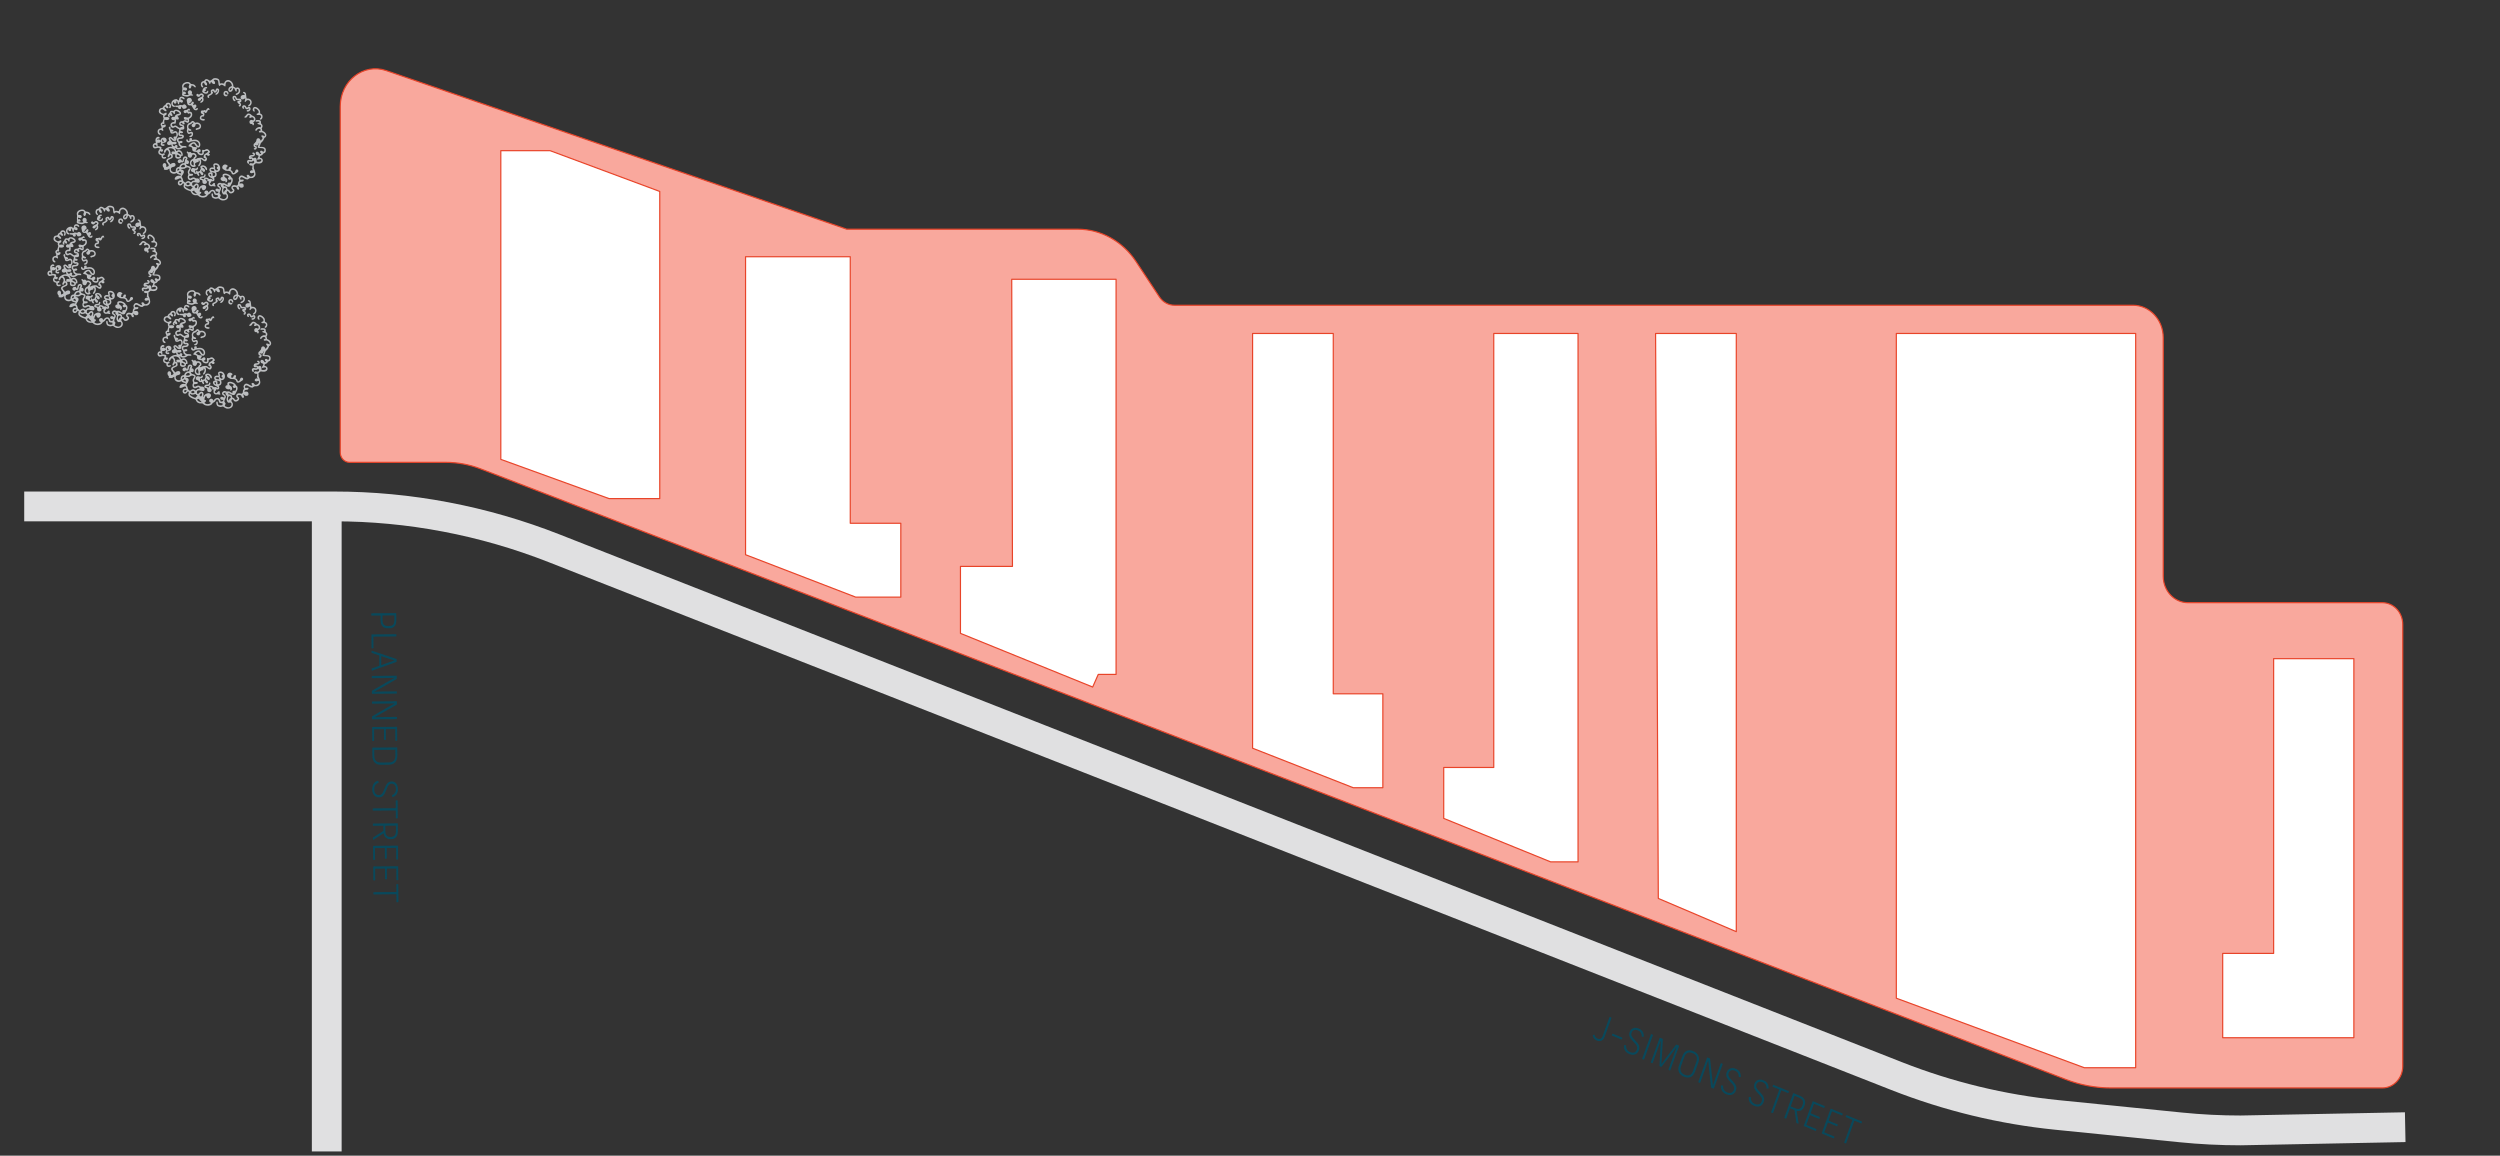 <?xml version="1.0" encoding="UTF-8"?>
<svg xmlns="http://www.w3.org/2000/svg" id="Layer_1" version="1.1" viewBox="0 0 1259 582" width="1259" height="582">
  <rect x="0" y="0" width="1259" height="582" fill="#333333" stroke="none"/>
  <g style="isolation: isolate;">
    <g id="Textes">
      <g>
        <path d="M1211.267,567.648l-82.897,1.626c-10.038,0-20.068-.507-30.057-1.512l-62.494-6.285c-27.578-2.771-54.706-9.353-80.704-19.571L279.055,276.121c-35.472-13.942-72.973-21.084-110.769-21.084H12.195" style="fill: none; stroke: #e0e0e1; stroke-miterlimit: 10; stroke-width: 15px;"></path>
        <line x1="164.548" y1="255.038" x2="164.548" y2="579.866" style="fill: none; stroke: #e0e0e1; stroke-miterlimit: 10; stroke-width: 15px;"></line>
        <g>
          <path d="M171.354,227.835V53.58c0-12.85,11.715-21.967,23.16-18.024l231.912,79.868h116.267c11.69,0,22.661,6.066,29.402,16.276l11.748,17.78c1.759,2.657,4.606,4.239,7.649,4.239h482.639c8.435,0,15.274,7.308,15.274,16.32v120.191c0,7.334,5.563,13.278,12.427,13.278h97.925c5.669,0,10.267,4.913,10.267,10.97v222.445c0,6.058-4.598,10.97-10.267,10.97h-136.498c-7.805,0-15.552-1.442-22.89-4.274L242.037,236.113c-5.62-2.168-11.56-3.278-17.532-3.278h-48.472c-2.585,0-4.679-2.238-4.679-5Z" style="fill: #f9a89d; isolation: isolate; mix-blend-mode: multiply;"></path>
          <path d="M171.354,227.835V53.58c0-12.85,11.715-21.967,23.16-18.024l231.912,79.868h116.267c11.69,0,22.661,6.066,29.402,16.276l11.748,17.78c1.759,2.657,4.606,4.239,7.649,4.239h482.639c8.435,0,15.274,7.308,15.274,16.32v120.191c0,7.334,5.563,13.278,12.427,13.278h97.925c5.669,0,10.267,4.913,10.267,10.97v222.445c0,6.058-4.598,10.97-10.267,10.97h-136.498c-7.805,0-15.552-1.442-22.89-4.274L242.037,236.113c-5.62-2.168-11.56-3.278-17.532-3.278h-48.472c-2.585,0-4.679-2.238-4.679-5Z" style="fill: none; stroke: #e84429; stroke-linejoin: round; stroke-width: .6px;"></path>
        </g>
        <polygon points="252.206 75.879 277.027 75.879 332.256 96.412 332.256 251.095 306.707 251.095 252.206 231.34 252.206 75.879" style="fill: #fff; stroke: #e84429; stroke-linejoin: round; stroke-width: .6px;"></polygon>
        <polygon points="375.459 279.355 430.942 300.719 453.652 300.719 453.652 263.508 428.193 263.508 428.193 129.278 375.459 129.278 375.459 279.355" style="fill: #fff; stroke: #e84429; stroke-linejoin: round; stroke-width: .6px;"></polygon>
        <polygon points="509.503 140.633 562.057 140.633 562.057 339.626 553.082 339.626 550.268 345.998 483.684 318.962 483.684 285.23 509.871 285.23 509.503 140.633" style="fill: #fff; stroke: #e84429; stroke-linejoin: round; stroke-width: .6px;"></polygon>
        <polygon points="630.801 376.802 681.481 396.697 696.403 396.697 696.403 349.39 671.435 349.39 671.435 167.949 630.801 167.949 630.801 376.802" style="fill: #fff; stroke: #e84429; stroke-linejoin: round; stroke-width: .6px;"></polygon>
        <polygon points="727.057 412.151 780.92 434.048 794.705 434.048 794.705 167.949 752.254 167.949 752.254 386.505 727.057 386.505 727.057 412.151" style="fill: #fff; stroke: #e84429; stroke-linejoin: round; stroke-width: .6px;"></polygon>
        <polygon points="835.118 452.448 874.395 469.187 874.395 167.949 833.752 167.949 835.118 452.448" style="fill: #fff; stroke: #e84429; stroke-linejoin: round; stroke-width: .6px;"></polygon>
        <polygon points="954.984 502.701 1049.654 537.709 1075.53 537.709 1075.53 167.949 954.984 167.949 954.984 502.701" style="fill: #fff; stroke: #e84429; stroke-linejoin: round; stroke-width: .6px;"></polygon>
        <polygon points="1119.347 480.14 1145.002 480.14 1145.002 331.689 1185.407 331.689 1185.407 522.587 1119.347 522.587 1119.347 480.14" style="fill: #fff; stroke: #e84429; stroke-linejoin: round; stroke-width: .6px;"></polygon>
        <g>
          <path d="M802.108,521.573c-.025-.131.008-.236.115-.271l.564-.236c.115-.052.205,0,.245.14.213.979.736,1.53,1.522,1.853,1.006.42,1.996.184,2.593-1.46l3.387-9.327c.041-.122.131-.157.245-.114l.638.262c.115.044.155.14.106.262l-3.387,9.327c-.802,2.203-2.372,2.675-3.943,2.028-1.055-.437-1.816-1.232-2.086-2.465h0Z" style="fill: #08495c;"></path>
          <path d="M811.754,521.302l.221-.603c.041-.122.131-.157.245-.114l4.663,1.932c.115.044.155.14.106.262l-.221.594c-.041.122-.131.157-.245.114l-4.663-1.932c-.115-.044-.147-.14-.106-.262v.009Z" style="fill: #08495c;"></path>
          <path d="M817.865,526.495c.025-.122.106-.192.213-.184l.655.079c.106,0,.188.096.172.227-.098,1.495.589,2.649,2.012,3.234,1.603.664,2.88.192,3.379-1.198.483-1.32.115-2.194-1.718-4.038-1.963-1.958-2.446-3.313-1.873-4.878.712-1.949,2.503-2.622,4.598-1.757,1.677.699,2.552,2.045,2.503,3.951,0,.14-.082.219-.188.219l-.655-.035c-.106,0-.172-.087-.18-.21,0-1.477-.573-2.421-1.824-2.946-1.538-.638-2.773-.227-3.264,1.128-.417,1.145-.057,2.028,1.759,3.82,2.012,2.019,2.487,3.339,1.873,5.052-.744,2.054-2.593,2.762-4.769,1.862-1.939-.804-2.945-2.343-2.7-4.327h.008Z" style="fill: #08495c;"></path>
          <path d="M827.003,533.085l4.418-12.15c.041-.122.131-.157.245-.114l.638.262c.115.044.147.14.106.262l-4.418,12.15c-.041.122-.131.157-.245.114l-.638-.262c-.115-.044-.147-.14-.106-.262Z" style="fill: #08495c;"></path>
          <path d="M831.363,534.895l4.418-12.15c.041-.122.131-.157.245-.114l1.219.507c.098.035.164.105.155.236l-.417,7.78c-.098,1.591-.155,3.103-.311,4.694l.033.017c.892-1.285,1.759-2.456,2.724-3.697l4.622-6.031c.074-.105.155-.114.245-.07l1.17.481c.115.044.147.14.106.262l-4.418,12.15c-.041.122-.131.157-.245.114l-.573-.236c-.115-.044-.147-.14-.106-.262l3.109-8.558.982-2.649h-.033l-7.494,9.808c-.074.105-.172.105-.262.07l-.671-.28c-.098-.044-.164-.105-.155-.236l.679-12.71h-.033c-.278.813-.655,1.897-.949,2.701l-3.109,8.558c-.041.122-.131.157-.245.114l-.573-.236c-.115-.044-.155-.14-.106-.262h-.008Z" style="fill: #08495c;"></path>
          <path d="M845.582,536.425l1.644-4.537c1.023-2.823,3.166-3.488,5.522-2.517,2.397.997,3.501,3.086,2.503,5.822l-1.644,4.537c-.998,2.753-3.133,3.505-5.538,2.509-2.389-.988-3.501-3.051-2.495-5.822l.008.009ZM848.428,541.267c1.808.752,3.362.332,4.189-1.941l1.644-4.519c.826-2.273-.057-3.706-1.865-4.458-1.792-.743-3.346-.323-4.172,1.949l-1.644,4.519c-.826,2.273.057,3.706,1.849,4.449h0Z" style="fill: #08495c;"></path>
          <path d="M855.268,544.816l4.418-12.15c.041-.122.131-.157.245-.114l1.104.463c.098.035.147.096.155.219l1.031,9.484.36,3.934.033.017c.335-1.084.679-2.124,1.08-3.234l2.871-7.902c.041-.122.131-.157.245-.114l.622.262c.115.044.147.14.106.262l-4.418,12.15c-.041.122-.131.157-.245.114l-1.006-.42c-.098-.044-.147-.105-.155-.227l-1.064-9.502c-.155-1.346-.237-2.736-.376-4.038h-.016c-.36,1.084-.695,2.063-1.104,3.173l-2.912,8.024c-.041.122-.131.166-.245.114l-.622-.262c-.115-.044-.147-.14-.106-.262v.009Z" style="fill: #08495c;"></path>
          <path d="M866.721,546.774c.025-.122.106-.192.213-.184l.655.079c.106,0,.188.096.172.227-.098,1.495.589,2.649,2.012,3.234,1.603.664,2.88.192,3.379-1.198.483-1.32.115-2.194-1.718-4.038-1.963-1.958-2.446-3.313-1.873-4.878.712-1.949,2.503-2.622,4.598-1.757,1.685.699,2.552,2.045,2.503,3.951,0,.14-.082.219-.188.219l-.655-.035c-.106,0-.172-.087-.18-.21,0-1.477-.573-2.421-1.824-2.946-1.538-.638-2.773-.227-3.264,1.128-.417,1.145-.057,2.028,1.759,3.82,2.012,2.019,2.487,3.339,1.865,5.044-.744,2.054-2.593,2.762-4.769,1.862-1.939-.804-2.945-2.343-2.7-4.327l.016.009Z" style="fill: #08495c;"></path>
          <path d="M880.718,552.578c.025-.122.106-.192.213-.184l.655.079c.106,0,.188.096.172.227-.098,1.495.589,2.649,2.012,3.234,1.603.664,2.88.192,3.379-1.198.483-1.32.115-2.194-1.718-4.038-1.963-1.958-2.446-3.313-1.873-4.878.712-1.949,2.503-2.622,4.598-1.757,1.685.699,2.552,2.045,2.503,3.951,0,.14-.082.219-.188.219l-.655-.035c-.106,0-.172-.087-.18-.21,0-1.477-.573-2.421-1.824-2.946-1.538-.638-2.773-.227-3.264,1.128-.417,1.145-.057,2.028,1.759,3.82,2.012,2.019,2.487,3.339,1.865,5.044-.744,2.054-2.593,2.762-4.769,1.862-1.939-.804-2.945-2.343-2.7-4.327l.016.009Z" style="fill: #08495c;"></path>
          <path d="M891.943,560.034l4.131-11.364-3.281-1.364c-.115-.044-.147-.14-.106-.262l.221-.603c.041-.122.131-.157.245-.114l7.608,3.156c.115.044.147.14.106.262l-.221.594c-.041.122-.131.166-.245.114l-3.33-1.381-4.131,11.364c-.041.122-.131.157-.245.114l-.638-.262c-.115-.044-.147-.14-.106-.262l-.008.009Z" style="fill: #08495c;"></path>
          <path d="M898.602,562.797l4.418-12.15c.041-.122.131-.157.245-.114l3.215,1.337c2.511,1.04,3.019,2.902,2.291,4.904l-.115.306c-.663,1.827-1.963,2.771-3.853,2.334l.965,6.311c.016.166-.065.227-.196.175l-.753-.315c-.098-.044-.147-.105-.155-.227l-.949-6.302-2.274-.944-1.849,5.079c-.041.122-.131.157-.245.114l-.638-.262c-.115-.044-.155-.14-.106-.262v.018ZM904.116,558.138c1.922.795,2.961.166,3.567-1.495l.082-.219c.556-1.538.213-2.823-1.702-3.619l-2.323-.962-1.939,5.341,2.323.962-.008-.009Z" style="fill: #08495c;"></path>
          <path d="M908.403,566.861l4.418-12.15c.041-.122.131-.157.245-.114l5.776,2.395c.115.044.155.14.106.262l-.213.586c-.041.122-.131.157-.245.114l-4.966-2.063-1.718,4.72,4.516,1.871c.115.044.155.14.106.262l-.205.568c-.041.122-.131.157-.245.114l-4.516-1.871-1.8,4.947,4.982,2.063c.115.044.147.14.106.262l-.213.586c-.041.122-.131.166-.245.114l-5.792-2.404c-.115-.044-.155-.14-.106-.262h.008Z" style="fill: #08495c;"></path>
          <path d="M917.451,570.62l4.418-12.15c.041-.122.131-.157.245-.114l5.784,2.395c.115.044.155.14.106.262l-.213.586c-.041.122-.131.166-.245.114l-4.966-2.063-1.718,4.72,4.516,1.871c.115.044.155.14.106.262l-.205.568c-.041.122-.131.166-.245.114l-4.516-1.871-1.8,4.947,4.982,2.063c.115.044.147.14.106.262l-.213.586c-.041.122-.131.166-.245.114l-5.792-2.404c-.115-.044-.155-.14-.106-.262h0Z" style="fill: #08495c;"></path>
          <path d="M928.757,575.314l4.131-11.364-3.281-1.364c-.115-.044-.155-.14-.106-.262l.221-.603c.041-.122.131-.157.245-.114l7.608,3.156c.115.044.147.14.106.262l-.221.594c-.041.122-.131.166-.245.114l-3.33-1.381-4.131,11.364c-.041.122-.131.157-.245.114l-.638-.262c-.115-.044-.155-.14-.106-.262l-.008.009Z" style="fill: #08495c;"></path>
        </g>
        <g>
          <path d="M187.16,308.866l12.198-.105c.123,0,.188.07.188.201l.025,3.322c.025,2.902-1.342,4.108-3.542,4.126h-.671c-2.25.026-3.681-1.154-3.706-4.056l-.016-2.386-4.467.035c-.123,0-.188-.07-.188-.201v-.734c0-.131.065-.201.18-.201h0ZM192.633,312.266c.016,2.238.998,3.016,2.79,3.007h.532c1.751-.017,2.675-.813,2.659-3.059l-.016-2.316-5.98.052.016,2.316Z" style="fill: #08495c;"></path>
          <path d="M187.241,319.486l12.198-.105c.123,0,.188.07.188.201v.734c0,.131-.065.201-.18.201l-11.404.096.041,5.673c0,.131-.065.201-.188.201h-.597c-.123,0-.188-.07-.188-.192l-.049-6.608c0-.131.065-.201.188-.201h-.008Z" style="fill: #08495c;"></path>
          <path d="M187.34,327.712l12.23,4.117c.123.035.155.131.155.236v1.084c.008.105-.025.201-.147.236l-12.165,4.362c-.139.035-.221-.017-.221-.166v-.752c0-.114.025-.201.147-.236l3.714-1.32-.041-5.175-3.739-1.267c-.123-.035-.155-.105-.155-.219v-.734c0-.149.082-.201.213-.166h.008ZM192.011,334.923l3.035-1.075c2.111-.734,1.44-.49,3.526-1.206v-.035c-1.137-.358-2.397-.769-3.583-1.163l-3.011-1.023.033,4.493v.009Z" style="fill: #08495c;"></path>
          <path d="M187.397,340.395l12.198-.105c.123,0,.188.07.188.201v1.267c.008.105-.025.184-.123.236l-7.87,4.528-3.281,1.809v.035c1.064-.061,2.094-.114,3.215-.122l7.935-.07c.123,0,.188.07.188.201v.717c0,.131-.065.201-.18.201l-12.198.105c-.123,0-.188-.07-.188-.201v-1.154c-.008-.114.025-.184.131-.236l7.87-4.563c1.113-.656,2.291-1.25,3.371-1.862v-.017c-1.08.044-2.062.07-3.174.079l-8.058.07c-.123,0-.188-.07-.188-.201v-.717c0-.131.065-.201.18-.201h-.016Z" style="fill: #08495c;"></path>
          <path d="M187.495,353.262l12.198-.105c.123,0,.188.07.188.201v1.267c.008.105-.025.184-.123.236l-7.87,4.528-3.289,1.809v.035c1.064-.061,2.094-.114,3.215-.122l7.935-.07c.123,0,.188.07.188.201v.717c0,.131-.065.201-.18.201l-12.198.105c-.123,0-.188-.07-.188-.201v-1.154c-.008-.114.025-.184.131-.236l7.87-4.563c1.113-.656,2.291-1.25,3.371-1.862v-.017c-1.08.044-2.062.07-3.174.079l-8.058.07c-.123,0-.188-.07-.188-.201v-.717c0-.131.065-.201.18-.201h-.008Z" style="fill: #08495c;"></path>
          <path d="M187.593,366.129l12.198-.105c.123,0,.188.07.188.201l.049,6.626c0,.131-.065.201-.188.201h-.581c-.123,0-.188-.07-.188-.192l-.041-5.691-4.737.044.041,5.175c0,.131-.065.201-.188.201h-.564c-.123,0-.188-.07-.188-.192l-.041-5.175-4.966.044.041,5.708c0,.131-.065.201-.188.201h-.581c-.123,0-.188-.07-.188-.192l-.049-6.643c0-.131.065-.201.188-.201l-.016-.009Z" style="fill: #08495c;"></path>
          <path d="M187.675,376.505l12.198-.105c.123,0,.188.07.188.201l.033,3.89c.025,2.753-1.391,4.598-4.156,4.624l-4.189.035c-2.765.026-4.205-1.801-4.23-4.554l-.033-3.89c0-.131.065-.201.188-.201h0ZM188.493,380.587c.016,2.054.957,3.444,3.24,3.427l4.189-.035c2.282-.017,3.199-1.425,3.182-3.479l-.025-2.955-10.619.087.025,2.955h.008Z" style="fill: #08495c;"></path>
          <path d="M190.236,393.2c.123-.017.205.035.245.149l.18.673c.033.114-.016.219-.139.262-1.333.455-2.086,1.556-2.07,3.191.016,1.836.9,2.928,2.291,2.92,1.325-.009,1.955-.691,2.88-3.199.974-2.666,1.98-3.654,3.542-3.663,1.955-.017,3.207,1.512,3.223,3.916.016,1.923-.834,3.295-2.512,3.951-.123.052-.221,0-.262-.105l-.213-.656c-.033-.105.016-.201.115-.253,1.284-.542,1.898-1.469,1.882-2.902-.016-1.766-.826-2.841-2.184-2.823-1.154.009-1.783.691-2.675,3.164-1.006,2.745-1.98,3.706-3.698,3.724-2.062.017-3.362-1.547-3.379-4.047-.016-2.22.949-3.785,2.765-4.283l.008-.018Z" style="fill: #08495c;"></path>
          <path d="M187.904,407.099l11.404-.096-.025-3.759c0-.131.065-.201.188-.201h.597c.123,0,.188.07.188.192l.065,8.715c0,.131-.065.201-.188.201h-.597c-.123,0-.188-.07-.188-.192l-.033-3.82-11.404.096c-.123,0-.188-.07-.188-.201v-.734c0-.131.065-.201.18-.201h0Z" style="fill: #08495c;"></path>
          <path d="M187.961,414.739l12.198-.105c.123,0,.188.07.188.201l.025,3.689c.025,2.885-1.415,4.065-3.42,4.082h-.311c-1.841.017-3.133-.927-3.461-2.963l-5.129,3.295c-.139.079-.221.017-.221-.122v-.865c0-.114.025-.184.131-.236l5.129-3.278-.016-2.605-5.105.044c-.123,0-.188-.07-.188-.201v-.734c0-.131.065-.201.18-.201h0ZM194.048,418.489c.016,2.203.949,2.998,2.618,2.989h.221c1.546-.017,2.536-.83,2.52-3.033l-.016-2.657-5.358.044.016,2.657Z" style="fill: #08495c;"></path>
          <path d="M188.043,425.971l12.198-.105c.123,0,.188.07.188.201l.049,6.626c0,.131-.065.201-.188.201h-.581c-.123,0-.188-.07-.188-.192l-.041-5.691-4.737.044.041,5.175c0,.131-.065.201-.188.201h-.564c-.123,0-.188-.07-.188-.192l-.041-5.175-4.966.044.041,5.708c0,.131-.065.201-.188.201h-.581c-.123,0-.188-.07-.188-.192l-.049-6.643c0-.131.065-.201.188-.201l-.016-.009Z" style="fill: #08495c;"></path>
          <path d="M188.125,436.338l12.198-.105c.123,0,.188.07.188.201l.049,6.626c0,.131-.065.201-.188.201h-.581c-.123,0-.188-.07-.188-.192l-.041-5.691-4.737.044.041,5.175c0,.131-.065.201-.188.201h-.564c-.123,0-.188-.07-.188-.192l-.041-5.175-4.966.044.041,5.708c0,.131-.065.201-.188.201h-.581c-.123,0-.188-.07-.188-.192l-.049-6.643c0-.131.065-.201.188-.201l-.016-.009Z" style="fill: #08495c;"></path>
          <path d="M188.223,449.301l11.404-.096-.025-3.759c0-.131.065-.201.188-.201h.597c.123,0,.188.07.188.192l.065,8.715c0,.131-.065.201-.188.201h-.597c-.123,0-.188-.07-.188-.192l-.033-3.82-11.404.096c-.123,0-.188-.07-.188-.201v-.734c0-.131.065-.201.18-.201h0Z" style="fill: #08495c;"></path>
        </g>
        <g>
          <path d="M133.141,69.559c-.147.157-.376.909-.581,1.224-.36.568-1.031.997-1.243,1.399-.237.455-.376,1.302-.622,1.818,1.62-.131,3.624-.079,3.117,2.29-.172.822-.802.734-1.211,1.066-.213.175-.27.507-.564.726-.597.437-1.415.192-1.194,1.364,1.988.087,2.037,2.57.057,2.876-.695.105-1.366-.052-2.053-.122l-1.088.935c.139.542,0,1.18.082,1.687.057.315.303.472.376.726.393,1.39.982,2.727-.393,3.759-.892.673-1.374.21-2.135.446-.704.219-.581.962-1.988.455-.605-.219-2.356-1.827-2.741-.376-.303,1.163,1.194.358,1.767.699.188,1.661-2.111.236-2.094,1.914.09.087,1.792-.577,2.07.76.205.997-.385,1.372-1.243,1.329s-.687-.752-1.423-.804c.074.638.769,1.145.205,1.774-.998.227-1.006-1.04-1.252-1.215-.327-.236-1.857-.402-1.759.323.041.297.933.691.826,1.399-.139.997-1.448,1.696-2.34,1.276-.466-.219-.597-.979-1.162-1.154-1.072,1.154.155,1.355.319,2.395.294,1.949-1.685,2.64-3.158,2.395-.687-.114-1.636-1.023-1.808-1.049-.245-.035-.859.288-1.35.262-.36-.017-1.203-.271-1.489-.507-.491-.402-.851-2.045-.319-2.22.712-.236.409.953.663,1.372.409.682,1.62.612,2.242.376l.016-.857c-.033-.227-1.325.166-1.718-.577-.221-.411-.188-1.337-.933-1.399s-.826.691-1.154,1.031-.818.498-1.104.743c-.188.166-.311.559-.654.822-1.096.822-2.659.734-3.788.07-.245-.149-.417-.507-.654-.586-.875-.28-1.432.254-2.544-.481-.81-.533-.867-1.372-1.096-1.556-.155-.122-1.284-.411-1.685-.612-1.293-.647-2.422-1.346-1.653-3.059l-.352-.42c-.278-.07-.614.944-1.227,1.093-2.217.516-2.07-3.094.262-2.535-.196-2.054-1.481-.446-2.642-.332-.916.087-.949-.288-.532-1.058.483-.892,1.759-1.171,2.634-.83l.245-.49c-.654-.061-1.276-.315-1.841-.647-.106-.061-.098-.323-.196-.323-.213,0-.736.306-1.186.341-1.538.105-2.675-.839-2.479-2.57-.483.096-.753.542-1.284.629s-1.072.026-1.554-.166c.245-.9-.115-.778-.376-1.285-1.121-2.159,2.062-3.121,1.563.009,2.929-.656-.18-2.063.025-3.243.229-1.32,2.356-1.311,2.503-1.993l-.155-.664c-.777-.297-.605.656-1.178,1.023l-.442-.096c-.294-.97.597-1.346.597-2.142,0-.551-.393-1.434-.982-1.372-.605.061-.72,1.241-.933,1.294-.385.114-.581-.035-.614-.446-.123-1.469,2.831-3.007,4.009-2.448l-.303-1.285c-1.775,1.224-3.207-1.023-1.055-1.774.041-.577-.515-.97-.18-1.556,1.203-1.337,1.8.629,2.888.76.025-.271-.335-.14-.434-.42-.466-1.399.9-.865,1.162-1.04.164-.105.335-1.058.213-1.372-.417-1.066-1.08-.105-1.767-.044-1.448.14-1.145-.507-1.513-1.434-.286-.734-1.26-2.115.237-2.098l.139,1.372c.54-.157,1.988.551,1.219,1.119-.237.175-.744-.105-.753.227.614.35.859-.201,1.374-.367,1.464-.49,2.111,1.136,1.702,2.456-.106.35-.417.638-.491.918-.196.717.155,1.407-1.014,1.495-1.333.096-1.268-1.031-2.323-1.294-.205.227.949,1.687,1.243,1.801.409.157,1.644-.568,1.955.157.491,1.119-1.137,1.25-1.849.927-.065.498.074.787.491.997.769.393.491-.245.859-.446.704-.385,1.44.402.834,1.049-.205.594,1.882.262,1.873-.087-.327-.315-.908-.621-1.088-1.084-.139-.376-.057-.752-.188-1.075-.229-.559-.826-.498-.663-1.678.27-1.932,2.323-.262,2.692-1.696-.998.096-2.127.096-2.021-1.311.041-.455.704-1.766.344-2.194-.041-.044-.352-.07-.507-.175-.278-.192-1.039-.848-1.26-.9-.401-.096-1.423,1.101-2.266-.149-.908-1.355.385-2.465,1.661-2.395l.139-1.049c-.875.542-2.176-.358-1.415-1.276.532-.647,1.252-.052,1.407-.175.025-.017.115-.446.245-.621.663-.935,1.154-.708,2.021-1.058.123-.052.425-.044.303-.315-.115-.245-1.415-1.031-1.726-1.023-1.162.017-.245,1.451-.916,1.573-.36.07-.54-.734-.802-.874-.294-.157-.982-.122-.826.245.679.42,1.113,1.949-.082,1.538-.458-.157-.286-.647-.736-.577l.139,1.023-.36.262c-1.137-1.049-.409-1.486.221-2.325.335-.446.172-.9,1.014-1.014.393-.052.761.166.982.105s.417-.481.81-.586c2.291-.568,4.892,2.71,1.096,3.016,1.113,1.18,1.145,2.395-.753,1.766.335.664.041,1.399-.065,2.089-.262.393-1.865-.367-1.873.883l.532.559c.344.026.63-.358.957-.42.851-.166,1.718,1.128,2.356,1.18.368.035,1.006-.682,1.546-.446.082-.577-.777-.411-1.162-.603-.99-.49-.614-1.967.368-2.246.262-.07.564.009.834-.07.605-.184.671-.656,1.653-.411.507.122,1.047,1.075.785-.201l-.172-.14c-.941.332-1.8.087-1.693-1.119.744-.507,1.415.201,2.086.079,1.571-.271,2.094-2.981.09-1.871l-.622-.778c-1.104,1.372-2.536-.691-1.014-1.101.262-.07.573.017.834-.07.466-.149,1.423-1.477,1.759.114-.311.542-.949-.28-1.047.481.09.49,1.775-.184,2.07,1.154.18.839,0,1.469-.564,2.054-.27.28-.924.603-.99.717-.106.184.393,1.46-.36,1.844-.859.437-1.211-.691-2.102-.402-.147.14.679,1.04.049,1.259-.843.297-.9-.673-1.194-.769-.221-.07-.622.227-.654.393-.115.594,1.497.245,1.767,1.32.45,1.836-.262,1.713-1.767,1.809v.629c1.955.114,1.432,1.591-.294.97l.098.813c1.014-.201,2.512.341,1.636,1.608-.777,1.128-2.88-.026-2.454,1.477.237.848.916-.044,1.513.14,1.162.367.164,1.416-.794,1.093-.139.804.663,1.285,1.309,1.407.736.131,2.242-.271,1.988.839-.057.061-1.268-.052-1.571,0-.352.07-.859.551-1.284.708-.761.28-1.366.367-2.135.052-.425-.175-.589-.551-1.006-.603.335.481.753.953.753,1.6.483-.044.761-.463,1.276-.49,1.26-.061,2.446,1.582,1.955,2.902h-.679c.188,1.189-.924,1.573-1.865,1.425-1.743-.271-.933-2.002-1.137-2.238h-1.497c1.023,2.229-.736,2.089-1.792,2.806-1.113.76.614,1.346.818,2.316.679-.804,2.659-1.285,2.634.236s-2.291.542-2.364,2.115c-.065,1.346,1.53,1.836,2.487,1.311-.016-1.075.033-1.888,1.064-2.308.229-.087.638-.026.728-.105.033-.026.131-.516.286-.734.622-.892,1.211-1.215,2.274-1.18.164-.524.115-1.171.303-1.678.09-.254.908-1.058.09-.865s-.335,1.285-.892,1.932c-.45.524-.875.288-1.432.149l-.082.49c-2.053.219-1.661-2.185.147-1.941.564.079.515,1.128.834.804.09-.096.188-1.154.335-1.486.556-1.267,2.438-.909,2.217.437-.049.306-.344.411-.303.726,1.129-.254,1.464,1.6.491,1.897-.393.122-.63-.201-.941-.052.327,1.241,1.268.892,2.004,1.381,1.505,1.014-1.104,2.421-.131,3.514.245.271,2.201-.35,1.579.874-.483.507-3.019-.184-1.407,1.661.834-.323,1.342-.865,2.315-.542.221.079.376.341.671.402s.671-.044,1.014.035c.982.227,1.301,1.897.45,2.177-1.023.332-3.722-1.46-3.354,1.206.794.787,1.104-.472,1.702-.726,1.072-.472,1.751.437,1.603,1.547-.049.402-.515.726-.065,1.049.188-1.311,2.152-2.325,3.191-1.801,1.89.944-1.023,4.344-1.767,1.163-.344-.358-1.023,1.538-.908,1.984l.753.271c.344.691-.818.997-.736,1.346.843.839,2.299.743,3.223.079.09-.297-.54-.332-.687-.594-.728-1.311.859-2.045,1.595-1.337.237.227.123.778.434.647,1.121-1.766,3.133-1.888,3.542.463.646.114,1.399.079,1.333-.778-2.512.131-1.571-2.666.45-1.119.45-1.084-.294-.935-.744-1.372-.81-.795-.025-1.967.974-2.01.45-.017.736.254,1.064.28.286.026.614-.149,1.014-.105.654.079,1.276.726,1.89.953-.262-1.801.916-.997,1.505-1.364.352-.219.311-1.128.294-1.521-.139-.166-.769.699-1.432,0s.376-1.128.376-1.206c-.409-.857-3.371-1.469-2.25,0,.417.542,1.096.507,1.284,1.364.172.752-.188,1.626-.982,1.285l.147-.804c-.753.778-2.781.07-2.487-1.128.188-.769.916-.577.982-.638.147-.149-.327-1.189.417-1.556,1.137-.559,2.741.105,3.591.97.123.122.139.411.278.586.196.245.548.288.704.691.581,1.425-.564,2.788-1.162,3.968-1.104.883-2.299-.559-3.379-.804l.172.778c.524.035.859-.052,1.325.271.622.428.319.865.532,1.198.106.175.597.219.826.402.327.254.376.822.834.883.425.061.982-.28,1.088-.734-1.358-.857-.9-2.605.704-2.614.63,0,1.407.656,1.8-.358.139-.358.041-.752.147-1.128.082-.288.466-.586.474-.874.016-.594-.54-.813.057-1.766,1.154-1.853,2.798.341,3.976.411.695.044-.818-1.066.025-1.425,1.047-.376,1.08.848,1.653.9.924.096,2.16-.795,1.775-1.897-.172-.288-.867.227-1.342.157-1.432-.184-.524-1.914.81-1.442.147-.446-.368-.297-.442-.577-.065-.254.311-1.381.139-1.827-.614.035-1.252.061-1.62-.559.564-1.503,1.775.227,2.528-.962.262-.411-.155-.682-.385-1.04-.638.918-1.415.603-2.323.481l.139,1.023-.442.184c-.818-.743-.81-1.897.393-2.01.507-.052,2.094.647,1.333-.638-.867.822-1.743-.157-1.243-1.171.45-.909,1.464-.42,2.217-.76.09-.498-.736-.227-.597-.865.164-.717,1.816,0,1.203,1.119-.597,1.075-1.628.35-2.258,1.031.744-.428,1.309.393,1.595.455.327.07.72-.717,1.342.017.556.656.139,1.547.36,1.696.573.262,2.683.122,2.192-.892-.45-.918-1.857.437-2.029-.245-.09-.35.818-1.171.712-1.766-.294-.393-.826-.254-1.17-.629-.777-.848.164-2.142,1.211-1.136.491.472.409,1.189,1.342.726.082-.114-1.096-.83-.385-1.46.491-.341.998.131,1.358.455.532-.096.777-.935.442-1.39-.916-.787-2.168-.254-3.199-.673-.18-.857.573-1.416.728-2.22-.474-.087-.27.472-.532.795-.393.481-1.154.42-1.571,0l.09.498.744.297c.385,1.031-.548,2.124-1.432,1.364-.155-.83.843-.254.753-.874-.794.017-1.064-.9-.834-1.617.115-.367.376-.376.54-.586.147-.201.638-.795.671-.848.245-.437-.008-1.259.826-1.53,1.121-.367,1.448,1.215,1.579,1.215l.933-1.364c-1.448-1.407-.36-1.739.941-.883.548-.839-.581-1.774-1.243-1.958-.409-.114-1.284.262-1.538-.114-.344-.516.458-.848.834-.813-.008-.909-.794-1.136-1.489-.708-.401.253-.736,1.32-1.145.708-.548-.813,1.767-2.299,2.536-1.617.941-1.582-.941-1.163-1.554-1.836-.098-.481.72-.35.9-.472.564-.97-1.661-.402-1.808-.568l.016-.542c.139-.437,1.931-.323,2.291-.079.54.367.286.988.425,1.469.172.621.998.498.687,1.923-.065.28-.36.533-.368.673-.008.166.385.804.278,1.171,1.162.385,2.798,1.731,1.751,3.129-.254.341-.532.297-.695.463l.025.088ZM110.758,99.637c.99.42,2.078,1.066,3.011.096.45-.463.622-1.451-.008-1.774-.589-.306-1.145.577-1.775-.656-.687-1.346.049-1.923-.016-2.692,0-.096-1.194-.804-.753-1.696-.409-.114-1.579.192-.859.682,2.062,1.399.237,2.054.245,3.89l.614.804-.458,1.355v-.009ZM113.72,95.607c.548-1.005-1.211-1.547-1.309.131-.025.402.172.778.147,1.18.344-.192.417-.647.663-.97.139-.175.466-.271.499-.341h0ZM98.618,94.829c.622.096,1.039-1.425.507-1.591-.401-.131-.834.647-1.121.883l.605.708h.008ZM99.051,97.723c-.115-.804-1.17-.839-1.211-1.748l-1.039.315c.368,1.049,1.317,1.285,2.25,1.442v-.009ZM93.407,91.857c.605-.472,1.235-.883,1.98-.559.262.114.466.428.622.472.417.122.63-.507.982-.664.409-.184.859.017,1.162-.367-.442-1.206-1.211-.245-1.751-.114-1.284.323-2.029-.42-1.857-1.818.041-.35.278-.559.294-.787.025-.376-.311-.892-.278-1.434.049-.708.556-1.224.892-1.783-1.047-.9-1.587-.49-2.536.175l-1.955.149c.491.376,1.342.262,1.579,1.031.36,1.145-.859,1.897-1.121,2.955.695.437.671,1.713.924,2.142.082.14.81.533.933.848.123.052.041-.184.131-.254v.009ZM96.18,93.579c-.155-.096-2.282.865-2.749-.184-.507.428-.057.795.327,1.093s1.808,1.04,2.225.997l.974-1.049c.106-.28-.393-.332-.597-.49-.098-.079-.131-.332-.18-.358v-.009ZM93.808,92.434c.155,1.355,2.52.586,1.489-.236-.671-.542-.867.035-1.489.236ZM92.883,83.003c-.826-.21-1.407.262-1.775,1.014.016.393,2.143.402,2.078-.288l-.303-.726h0ZM91.558,91.63c-.556-.017-1.26-.175-1.284.647l.466.323c.368.184.965-.822.818-.97ZM91.255,78.169c.188-1.224-.704-2.063-1.8-1.6-.033,1.023,1.391.708,1.8,1.6ZM91.255,87.303c.155-.157-.344-.979-.524-1.101-1.554.699-.589.997.524,1.101ZM89.03,78.947c2.201.726,1.726-.953-.016-1.101l.016,1.101ZM89.308,86.018l.982-.472-.082-.647c-.728-.044-.949.393-.9,1.119ZM88.105,76.403c-.27-1.6-1.849-1.976-3.15-1.6.09.533.524.682.72,1.233.164.455.188.83.205,1.302l.728.184c-.802-1.337.532-1.477,1.497-1.119Z" style="fill: #bcbec0;"></path>
          <path d="M105.203,77.05v.315l.434.254c.139.656-.385.918-.933.839-.466-.061-.368-.787-1.055-.306-.81.577.892,1.005.54,2.203-.638,2.15-2.634-.28-2.961-.271-.352,0,.057.795.082,1.031.057.682,0,1.171-.303,1.774-.172.35-1.014,1.416-1.203.638-.098-.402,1.636-2.142.303-2.806l-.139.892c-.556-.052-1.865.341-1.775,1.084.041.332.524.769.352,1.075-2.021,1.32-4.025-1.442-2.266-3.217.36-.358.916-.481,1.088-.673.123-.131.164-.463.335-.682.221-.288.646-.192.548-.726-.074-.411-.843-.743-1.194-.612-.409.149-.311,2.238-1.939,1.39-.875-.463-.409-1.075-.589-1.774-.09-.341-.924-.813-.27-1.163.36-.192.442.315.704.385s.605-.227.99-.114c.262.079.409.516.622.551.27.044.687-.166,1.178-.061,1.121.245,1.955,2.063.556,2.526.155,1.014.728.14,1.154.026.597-.149,1.865-.341,2.405-.07.327.166.843.839,1.17.839l.524-.559-.982-.393c-.18-.586.106-1.46.54-1.844.205-.184,2.593-1.233,1.235-1.661-.245-.079-1.612.393-1.677.472-.057.07,0,.673-.082.953-.352,1.241-2.274.874-2.937.079-.188-.219-.229-.629-.393-.743-.532-.358-1.571-.079-2.16-.699-.474-.498-.196-.752-.294-1.285-.18-.997-1.882-.778-1.947-1.128.376-1.145,2.332-2.491,3.387-1.844.335.201,1.882,3.164,1.882,1.049,0-.988-.892-1.635-1.734-1.696-.417-.026-1.841.096-2.25.175-.524.105-.622.647-1.473.446-1.08-.254-1.104-1.818-.335-1.565.27.087.139,1.031.892.787.409-.131-.049-.883.221-1.163.327-.367.81-.297,1.194-.087l.025.778c1.145-.175,2.062-.402,3.101.288,1.931,1.276,1.121,4.353-.614,3.374-1.006-.568-1.031-2.989-2.937-1.023.294.14.933.787,1.154.848,1.113.341,2.871-.393,1.096,1.792,1.055.498,1.186-1.119,2.25-.559.401.21.385,1.031.115,1.329-.196.219-.687.026-.564.516.45.184.744.428,1.268.323.679-.14.172-.813.213-1.364.074-.97.622-.367,1.104-.428s.671-.577,1.522-.446c.679.105,2.168,1.661.834,1.923l-.008.009ZM97.554,83.3l-.033-1.329-.491-1.075c-1.072.804-.867,2.395.524,2.404Z" style="fill: #bcbec0;"></path>
          <path d="M108.803,86.665c.671,1.093.286,2.631-1.047,2.727.581,1.364.123,2.308-1.35,1.766.376.743-1.145.892-.45,1.687.916,1.049,1.219-1.093,2.102-.647.491.254.115.647.147.944,0,.044.532.219.311.743-.442.105-.875-.149-1.276-.157-.63-.026-.974.358-1.718-.245-.875-.699-.205-2.063-.303-2.159l-.753-.079c-.327-.184.164-.498.147-.647-.294-.385-.744-.437-1.194-.402-.049.463.54.647.671.962.507,1.18-.744,1.783-1.685,1.32-.728-.358-.327-1.311-.548-1.652-.147-.227-1.26-.087-1.415-.743-.074-1.582,1.882-1.119,2.242-1.399.213-.166.049-1.101.663-.892.491.166.057,1.259-.229,1.512-.573.516-1.399-.087-1.792.568l1.35.481c.188-1.224,1.211-1.084,2.062-.673.229.114.425.446.589.481.188.035.54-.166.867-.122.434.052.671.551,1.137.481-.278-.918-1.366-.918-1.955-1.512-.949-.953-.687-2.351.761-2.177-1.587-1.469-.262-2.989,1.497-2.404.131-.14-1.047-2.194.974-2.212,2.732-.026,3.272,4.563.229,4.458l-.033-.009ZM108.435,85.284c.483.612.81.804,1.415.175-.941-.603-.941-1.163,0-1.766-.458-.629-1.08-.874-1.8-.559.311.647.425,1.294.147,1.984,0,.096.18.096.229.166h.008ZM107.175,88.562c.344.227,1.096-.009,1.178-.551.18-1.198-.965-1.18-1.8-1.189.041.306.491.21.581.594.057.254-.213.979.041,1.145h0ZM107.903,85.223c-2.618-.551-2.16,1.049.147.962-.18-.341-.368-.568-.147-.962ZM106.406,88.746l-.147-1.119-.605.079c-.45.306.622,1.189.753,1.049v-.009Z" style="fill: #bcbec0;"></path>
          <path d="M119.152,46.115c-1.047.061-.556-1.469-1.571-1.757-.294.262-.213.673-.393,1.014-.924,1.783-2.904.691-1.996-1.005.36-.673,1.006-.743,1.571-1.075-.049-1.32-1.137-2.509-2.422-2.072-1.162.393-.483,2.229-.974,2.334-.262.061-1.145-1.18-2.225-.778-.237.087-.229.726-.818.428-.474-.673-.229-1.888-.548-2.535s-2.176-.629-2.168-.245c1.006.883,1.08,2.5-.532,1.687l-.826-.962c-.933,3.304-.72-1.18-2.561-.402-.417.297.474.857.573,1.32.074.332.131,1.005-.335,1.005-.687-.122-.974-.778-1.145-1.434-.712-.096-.998.49-.892,1.18.065.402.638.638.45,1.206-1.317.149-1.546-2.01-.744-2.797.36-.35.892-.297,1.186-.498.311-.219.286-.778.998-.865.998-.131,1.653.804,1.931.795.573,0,1.464-1.075,1.873-1.215.654-.219,1.824-.087,2.405.332.777.577.556,1.451.761,2.316.671-.35,1.399-.105,2.086-.009.99-3.295,4.802-1.565,4.688,1.425l1.243.787c1.841-1.128,2.945,1.495,1.587,2.858-.245.245-1.203.848-1.513.638-.712-.49.769-.988.982-1.206.646-.647.442-2.054-.434-1.757-.425.14-.016.9-.245,1.267l.008.017ZM115.708,45.477c.663.07.99-.699,1.047-1.276-.597.079-1.17.603-1.047,1.276Z" style="fill: #bcbec0;"></path>
          <path d="M85.831,54.419l-.564.017c-.262-.428.106-.691.139-1.04.09-.953-.851-1.189-1.35-.463.425.42.843.83.744,1.521-.72.306-1.129-.315-1.571-.795-1.194.944,1.113,1.233.532,2.325-1.358.358-1.718-2.177-2.986-.288-.196.787.851,1.503,1.473,1.582.344.044,2.078-1.407,1.628.262-.18.664-1.227.446-1.014,1.311.065.28.254.149.409.14.556-.017,1.456-.245,1.849.332.72,1.066-1.415,1.407-2.045.944l-.139.105c-.72.848.695,2.526-1.031,1.949-.36.096-.385.874.213.717.425-.114.794-.411,1.35-.245.164,1.276-.548,1.25-1.44,1.591-.205.271.614,1.25.008,1.608-.532-.516-1.702-.988-1.873.087-.147.918.311.76.597,1.119.818,1.023-.916.996-1.284-.236-.45-1.538.532-2.264,1.816-2.404.368-.9-.524-1.25-.36-2.133.147-.769.794-.673.949-.918.049-.079.515-1.748.515-1.844,0-.271-.262-.516-.294-.813-.025-.236.155-.621.09-.717-.344-.498-2.732-.682-2.119-2.727.36-1.206,1.415-.892,1.882-1.189.164-.105.286-.656.515-.892.245-.262.548-.28.753-.481.425-.42.27-.97,1.219-1.11,1.538-.219,2.127,1.416,1.391,2.692v-.009Z" style="fill: #bcbec0;"></path>
          <path d="M81.659,72.4c.294.752,1.039-.262,1.203.559.139.708-1.243.691-1.693.245-.654-.647.229-1.224-.115-1.932-.474.743-1.006.682-1.8.638-.065.629.344,1.171,0,1.757.442-.087,1.955.087,2.086.586l-.139.857.834.149c.368,1.058-.687,1.547-1.358.813-.712.734.442,1.547,1.162,1.416.327-.061.704-.568,1.096-.14v.656l-.736.315c-.515,1.434,1.219.524,1.399.804.507.787-1.792,1.364-2.184,0-.082-.271-.041-.927-.074-.962-.065-.07-1.154-.035-1.53-1.005-.54-1.407,1.031-1.853.573-2.535-1.055-.664-2.323.83-3.174-.297-.777-1.031.057-2.491,1.284-2.255-.164-1.04-.564-1.949.344-2.832.998-.97,2.225.28,1.211.542-.335.087-.867-.184-.949.691.785-.507,1.178-.288,1.8.323-.057-1.906,3.141-2.142,3.011-.079-.09,1.32-1.489,1.04-2.258,1.687h.008ZM82.534,71.254l.016-.297c-.54.009-.409-.638-.744-.804-.262.647-.155,1.25.45,1.6-.025-.288-.025-.498.278-.498h0ZM78.959,73.842c-.164-1.434-2.037-1.058-.949.14l.949-.14Z" style="fill: #bcbec0;"></path>
          <path d="M96.36,43.073c.164.752-.63,2.238-1.178,1.18-.524-1.014.589-1.626.033-1.993-1.006-.664-3.191.192-2.749,1.774.736-.035,1.661-.122,1.767.857-.385,1.224-1.08.594-1.914.428v.962c.695-.28,1.064-.201,1.325.586.016.184-.131.376-.278.455-.319.157-.826-.079-.9.236.875.245,1.653.455,2.544.157-.115-.612-.597-.717-.385-1.442.466-1.626,2.757-.621,1.89,1.119l.679.323c.434.717-1.104.385-1.293.411-.491.07-1.023.559-1.71.568-.368,0-2.111-.341-2.332-.568-.376-.411,0-1.023-.041-1.425-.123-1.302-.033-1.023.041-2.107.025-.411-.213-.839-.139-1.425.196-1.469,2.143-2.107,3.338-1.818.573.14.908.822,1.104.9.458.175,1.047.044,1.603.376.434.253,1.333,1.233.466,1.425-.654-.402-.982-1.093-1.873-.97v-.009Z" style="fill: #bcbec0;"></path>
          <path d="M98.642,64.742c.425-.402,2.004-.149,1.89-1.364-.164-.629-.687-.892-1.252-.918-1.137-.07-.614.463-1.047,1.128-.679,1.04-2.07.175-1.653-.795.106-.253,1.047-.708.826-.962-.36-.437-.867.455-1.145.621-.548.332-1.284.21-1.407,1.233-.18,1.547,1.661,1.136,1.497,1.906-.164.769-1.579.026-1.653.087l.311.944c.327.253,1.407-.734,1.947-.035.589.76.172,2.168-.712,2.413-.36.096-.957.114-.941-.367,0-.201,1.399-.393,1.194-1.267l-.344-.227c-.834.481-1.44.551-1.882-.437s-.049-1.031-.025-1.757c.025-.892-.393-1.276.237-2.308.474-.769.884-.586,1.407-.9.327-.192.581-.787,1.006-.83.777-.087,1.186.857,1.342.9.115.026.712-.157,1.039-.149,1.309.061,2.512,1.364,1.783,2.719-.483.9-1.374.664-2.111,1.11l-.425-.288c-.049-.114.041-.376.115-.446v-.009Z" style="fill: #bcbec0;"></path>
          <path d="M101.759,84.095c.254.542.859.568,1.203,1.04,1.145,1.547-1.072,2.01-1.203.402-1.203,1.04,1.235,1.171.532,2.404-.548.962-1.497-.524-1.653-1.119l-.671.577c.834.909.237,1.774-.524.699-.139-.201-.213-.612-.237-.629-.049-.044-.671.288-1.235-.035-.335-.192-.344-.507-.507-.621-.499-.323-1.734-.271-1.17-1.591.532-1.233,1.808-.219,2.397-.315.434-.07.368-.656.753-.656l.368.262c-.057.874-.679,1.355-1.489,1.189v1.119h.45v-.795c.548-.28.769.49.826.481.229-.009.671-.498,1.104-.341-.074-.446.393-.962.434-1.215.065-.411-.777-1.031.344-1.547,1.154-.533,2.765.49,2.839,1.757.033.559-.417.804-.72.271-.442-.769-.679-1.705-1.833-1.329l-.008-.009Z" style="fill: #bcbec0;"></path>
          <path d="M96.867,53.912c-.139-.201-.393-.76-.507-.83-.237-.149-1.538.402-1.988-.752-.057-.149-.376-1.661-.368-1.774.065-1.6,2.495-1.853,2.651-.009.074.857-.303.524-.556.752-.147.131-.131.551-.335.682-.221.14-.622-.07-.605.236,1.203.892,1.252-1.652,2.258-.892.532.402-.18,1.276-.311,1.696.115.114,1.456-1.031,1.775.114.262.935-.81,1.372-.728,1.486.785.559,1.023-.717,1.489-.061.065,1.241-1.489,1.224-2.094.472-.188-.227-.45-.76-.687-1.11l.008-.009Z" style="fill: #bcbec0;"></path>
          <path d="M116.411,86.709c-.736-1.005-1.89-.498-2.814-.76-.155-.044-1.219-.699-1.333-.813-.81-.804-.057-2.238.982-2.308.974-.07,2.192.953.81,1.285.278.446-.139.673-.147,1.11l.965.14c.286-.061.164-1.145.916-1.267,1.301-.21.294,1.469.376,1.591.679.192,1.064.726,1.203,1.451,1.154.149,1.031-1.434,1.489-1.678.785-.42,1.489.306,1.039,1.101-.818.446-2.045,1.836-2.978,1.136-.393-.297-.286-.691-.499-.988h-.008Z" style="fill: #bcbec0;"></path>
          <path d="M92.899,49.961c-.327.463-1.211-1.031-1.939-.306v.472c2.021.079,1.137,2.596-.385,1.128-.368.323-.401.804-.376,1.276-1.023.079-.474-1.355-1.276-1.766l-.098,1.005c-.139.498-.72.542-1.088.262-.278-.219-.155-.778-.458-.629s-.286.874-.196,1.171c.131.446.671.455.867.673.818.927-1.235.822-1.579-.393-.524-1.827,1.088-3.016,2.577-2.92l1.031.673c.45-.262-.065-1.932,1.653-1.941.564,0,1.669.734,1.268,1.294h0Z" style="fill: #bcbec0;"></path>
          <path d="M125.001,53.484c-.27-.411.507-.778.663-.97.834-1.049.123-2.36-1.154-2.037-.524.131-.499.551-.712.682-1.211.787-.082-1.364-.303-1.678-2.757,2.115-3.371-2.194-.303-1.6.221-1.093-1.006-.594-.753-1.6,1.988-.184,1.317,1.993,1.808,3.357,1.743-.288,3.117,1.171,2.25,2.981-.205.428-1.194,1.346-1.505.874l.008-.009Z" style="fill: #bcbec0;"></path>
          <path d="M127.554,61.508l.016.306c.564.061.45,1.259-.115,1.276-.417.009-.278-.507-.368-.594-.147-.14-1.047.201-1.366-.542-.368-.839.139-1.626,1.014-1.573.442.026.818.559,1.047.009.278-.647-.221-1.267-.818-1.364-.262-.044-1.031.778-1.44.087-.237-.402.499-.568.385-.962-1.276-.542-1.064.192-1.579.795-.376.437-1.374.472-1.268-.07,1.194-.892,1.358-2.413,3.109-1.399.303.175.474.472.744.647.376.245.785.297,1.178.664.941.909.622,2.29-.524,2.727l-.016-.009Z" style="fill: #bcbec0;"></path>
          <path d="M105.506,55.407l-.761-.087c-.344.647-.564,1.871-1.546,1.512-.155-.052-.393-.944-.687-.219-.123.288.229.219.303.341.229.42.172.962-.033,1.381-.376.76-.753.236-1.023.358-.139.061-.466.612-.425.787.147.673,2.348.114,1.718,1.066-.303.463-2.912.166-2.364-1.565.385-1.224,1.374-.909,1.538-1.25.139-.297-.532-.297-.744-.481-.573-.463-.491-1.512.262-1.652.18-.035.393.087.638.052.385-.052.72-.542,1.276.061.434-1.101,1.734-2.142,1.873-.306h-.025Z" style="fill: #bcbec0;"></path>
          <path d="M108.509,47.714c-.172-.813.614-.865.965-1.451.18-.297.458-.857-.065-.874-.172,1.294-1.653,1.914-1.972.428l-.581-.026c-.033.481.515.472.393.962-.18.717-1.374,1.364-1.98,1.591l.09.97c-.679.096-1.014-.315-.9-1.031.131-.857,1.456-.795,1.734-1.372.237-.49-.622-1.355.63-1.879,1.44-.594,1.317.988,1.456.918.458-.586.311-1.617,1.317-1.416,1.726.35.335,3.505-1.088,3.182h0Z" style="fill: #bcbec0;"></path>
          <path d="M102.152,51.185c-.695.822-1.841.778-1.072-.105.335-.385.826-.446.679-1.276l-.45.114c-.098,1.355-2.364,1.049-1.513-.201.205-.297,1.62-.944,2.021-1.18l.082-.481c-.998-.533-.9.175-1.35.533-.753.603-2.012-.367-1.571-1.04.499-.76,1.137.166,1.211.166.123,0,1.145-1.372,2.168-.227.753.839-.098,1.521-.098,1.757,0,.096.221.28.245.49.065.568.033,1.023-.344,1.46l-.008-.009Z" style="fill: #bcbec0;"></path>
          <path d="M120.804,51.569c-.131.463.376.306.532.638.188.402,0,1.163-.376,1.364-.728.402-1.064-.638-.303-.726v-.315c-.36-.035-1.145-.865-1.145-1.206.106-.795.802-.463,1.293-.638-.466-.507-1.235-.052-1.8-.323-.499-.236-.524-1.442-.974-1.355-.303.052-.115.699-.041.839.155.288.409.306.491.437.524.892-.81,1.014-1.235-.28-.262-.813-.294-1.643.679-1.774,1.186-.157,1.08,1.136,1.489,1.425.368.262,1.309-.297,1.931.297.483.463.286,1.739-.532,1.617h-.008Z" style="fill: #bcbec0;"></path>
          <path d="M128.02,54.786l.286,1.425c-1.391.131-1.383-2.054-.155-2.343,1.006-.236,2.642,1.093,2.822,2.142.057.323-.025.996.057,1.145.074.122.965.253,1.145,1.101.344,1.6-1.096,2.509-1.317,1.731-.139-.49,1.145-.83.458-1.774-.515-.717-1.955.157-2.111-.629-.09-.446.81-.42.974-.717.622-1.101-1.71-2.753-2.168-2.072l.008-.009Z" style="fill: #bcbec0;"></path>
          <path d="M91.108,53.65c.229.699.139,1.346-.679,1.294-.769-.044-.573-.726-.818-.9-.417-.297-1.628.288-1.358-.874.515-.035,1.064.061,1.571-.009.311-.044.548-.297.908-.323.393-.026.753.201,1.039.175.581-.061.908-1.049,1.89.07,1.039,1.18-.352,1.879-1.44,1.696-.36-.061-.45-1.066-1.121-1.128h.008Z" style="fill: #bcbec0;"></path>
          <path d="M125.451,54.611c-.139-.157-.974.996-1.808.087-.303-.332-.245-1.04-.892-.892-.09.28.188.358.213.481.213.935-1.383.542-.941-.857.36-.586,1.252-.559,1.702-.114.311.306.245.787.663.9.663-.612,1.702-.629,1.808.481.139,1.486-2.242,2.002-1.947.944.098-.358,1.432-.175,1.194-1.04l.008.009Z" style="fill: #bcbec0;"></path>
          <path d="M104.287,43.886l.016.542-.9.245c-.049.061.409.376.278.848-.147.551-.818.201-.728.752.303.061.63.253.949.14.09-.035,1.08-1.591.998-.236-.09,1.635-2.593,1.084-3.092-.061.164-1.337,1.039-2.605,2.471-2.238l.008.009Z" style="fill: #bcbec0;"></path>
          <path d="M115.094,47.382l-.442.105-.638-.944c-.875-.446-1.154,1.739.638,1.014.139,1.495-1.931,1.093-2.094-.096-.319-2.29,2.765-2.264,2.528-.079h.008Z" style="fill: #bcbec0;"></path>
        </g>
        <g>
          <path d="M80.105,133.789c-.147.157-.376.909-.581,1.224-.36.568-1.031.997-1.243,1.399-.237.455-.376,1.302-.622,1.818,1.62-.131,3.624-.079,3.117,2.29-.172.822-.802.734-1.211,1.066-.213.175-.27.507-.564.726-.597.437-1.415.192-1.194,1.364,1.988.087,2.037,2.57.057,2.876-.695.105-1.366-.052-2.053-.122l-1.088.935c.139.542,0,1.18.082,1.687.057.315.303.472.376.726.393,1.39.982,2.727-.393,3.759-.892.673-1.374.21-2.135.446-.704.219-.581.962-1.988.455-.605-.219-2.356-1.827-2.741-.376-.303,1.163,1.194.358,1.767.699.188,1.661-2.111.236-2.094,1.914.09.087,1.792-.577,2.07.76.205.997-.385,1.372-1.243,1.329s-.687-.752-1.423-.804c.074.638.769,1.145.205,1.774-.998.227-1.006-1.04-1.252-1.215-.327-.236-1.857-.402-1.759.323.041.297.933.691.826,1.399-.139.997-1.448,1.696-2.34,1.276-.466-.219-.597-.979-1.162-1.154-1.072,1.154.155,1.355.319,2.395.294,1.949-1.685,2.64-3.158,2.395-.687-.114-1.636-1.023-1.808-1.049-.245-.035-.859.288-1.35.262-.36-.017-1.203-.271-1.489-.507-.491-.402-.851-2.045-.319-2.22.712-.236.409.953.663,1.372.409.682,1.62.612,2.242.376l.016-.857c-.033-.227-1.325.166-1.718-.577-.221-.411-.188-1.337-.933-1.399-.72-.061-.826.691-1.154,1.031s-.818.498-1.104.743c-.188.166-.311.559-.654.822-1.096.822-2.659.734-3.788.07-.245-.149-.417-.507-.654-.586-.875-.28-1.432.254-2.544-.481-.81-.533-.867-1.372-1.096-1.556-.155-.122-1.284-.411-1.685-.612-1.293-.647-2.422-1.346-1.653-3.059l-.352-.42c-.278-.07-.614.944-1.227,1.093-2.217.516-2.07-3.094.262-2.535-.196-2.054-1.481-.446-2.642-.332-.916.087-.949-.288-.532-1.058.483-.892,1.759-1.171,2.634-.83l.245-.49c-.654-.061-1.276-.315-1.841-.647-.106-.061-.098-.323-.196-.323-.213,0-.736.306-1.186.341-1.538.105-2.675-.839-2.479-2.57-.483.096-.753.542-1.284.629s-1.072.026-1.554-.166c.245-.9-.115-.778-.376-1.285-1.121-2.159,2.062-3.121,1.563.009,2.929-.656-.18-2.063.025-3.243.229-1.32,2.356-1.311,2.503-1.993l-.155-.664c-.777-.297-.605.656-1.178,1.023l-.442-.096c-.295-.97.597-1.346.597-2.142,0-.551-.393-1.434-.982-1.372s-.72,1.241-.933,1.294c-.385.114-.581-.035-.614-.446-.123-1.469,2.831-3.007,4.009-2.448l-.303-1.285c-1.775,1.224-3.207-1.023-1.055-1.774.041-.577-.515-.97-.18-1.556,1.203-1.337,1.8.629,2.888.76.025-.271-.335-.14-.434-.42-.466-1.399.9-.865,1.162-1.04.164-.105.335-1.058.213-1.372-.417-1.066-1.08-.105-1.767-.044-1.448.14-1.145-.507-1.513-1.434-.286-.734-1.26-2.115.237-2.098l.139,1.372c.54-.157,1.988.551,1.219,1.119-.237.175-.744-.105-.753.227.614.35.859-.201,1.374-.367,1.464-.49,2.111,1.136,1.702,2.456-.106.35-.417.638-.491.918-.196.717.155,1.407-1.014,1.495-1.333.096-1.268-1.031-2.323-1.294-.205.227.949,1.687,1.243,1.801.409.157,1.644-.568,1.955.157.491,1.119-1.137,1.25-1.849.927-.065.498.074.787.491.997.769.393.491-.245.859-.446.704-.385,1.44.402.834,1.049-.205.594,1.882.262,1.873-.087-.327-.315-.908-.621-1.088-1.084-.139-.376-.057-.752-.188-1.075-.229-.559-.826-.498-.663-1.678.27-1.932,2.323-.262,2.692-1.696-.998.096-2.127.096-2.021-1.311.041-.455.704-1.766.344-2.194-.041-.044-.352-.07-.507-.175-.278-.192-1.039-.848-1.26-.9-.401-.096-1.423,1.101-2.266-.149-.908-1.355.385-2.465,1.661-2.395l.139-1.049c-.875.542-2.176-.358-1.415-1.276.532-.647,1.252-.052,1.407-.175.025-.017.115-.446.245-.621.663-.935,1.153-.708,2.021-1.058.123-.052.425-.044.303-.315-.115-.245-1.415-1.031-1.726-1.023-1.162.017-.245,1.451-.916,1.573-.36.07-.54-.734-.802-.874-.295-.157-.982-.122-.826.245.679.42,1.113,1.949-.082,1.538-.458-.157-.286-.647-.736-.577l.139,1.023-.36.262c-1.137-1.049-.409-1.486.221-2.325.335-.446.172-.9,1.014-1.014.393-.052.761.166.982.105s.417-.481.81-.586c2.291-.568,4.892,2.71,1.096,3.016,1.113,1.18,1.145,2.395-.753,1.766.335.664.041,1.399-.065,2.089-.262.393-1.865-.367-1.873.883l.532.559c.344.026.63-.358.957-.42.851-.166,1.718,1.128,2.356,1.18.368.035,1.006-.682,1.546-.446.082-.577-.777-.411-1.162-.603-.99-.49-.614-1.967.368-2.246.262-.07.564.009.834-.07.605-.184.671-.656,1.653-.411.507.122,1.047,1.075.785-.201l-.172-.14c-.941.332-1.8.087-1.693-1.119.744-.507,1.415.201,2.086.079,1.571-.271,2.094-2.981.09-1.871l-.622-.778c-1.104,1.372-2.536-.691-1.014-1.101.262-.07.573.017.834-.07.466-.149,1.423-1.477,1.759.114-.311.542-.949-.28-1.047.481.09.49,1.775-.184,2.07,1.154.18.839,0,1.469-.564,2.054-.27.28-.924.603-.99.717-.106.184.393,1.46-.36,1.844-.859.437-1.211-.691-2.102-.402-.147.14.679,1.04.049,1.259-.843.297-.9-.673-1.194-.769-.221-.07-.622.227-.654.393-.115.594,1.497.245,1.767,1.32.45,1.836-.262,1.713-1.767,1.809v.629c1.955.114,1.432,1.591-.294.97l.098.813c1.014-.201,2.512.341,1.636,1.608-.777,1.128-2.88-.026-2.454,1.477.237.848.916-.044,1.513.14,1.162.367.164,1.416-.794,1.093-.139.804.663,1.285,1.309,1.407.736.131,2.242-.271,1.988.839-.057.061-1.268-.052-1.571,0-.352.07-.859.551-1.284.708-.761.28-1.366.367-2.135.052-.425-.175-.589-.551-1.006-.603.335.481.753.953.753,1.6.483-.044.761-.463,1.276-.49,1.26-.061,2.446,1.582,1.955,2.902h-.679c.188,1.189-.924,1.573-1.865,1.425-1.743-.271-.933-2.002-1.137-2.238h-1.497c1.023,2.229-.736,2.089-1.792,2.806-1.113.76.614,1.346.818,2.316.679-.804,2.659-1.285,2.634.236s-2.291.542-2.364,2.115c-.065,1.346,1.53,1.836,2.487,1.311-.016-1.075.033-1.888,1.064-2.308.229-.087.638-.026.728-.105.033-.026.131-.516.286-.734.622-.892,1.211-1.215,2.274-1.18.164-.524.115-1.171.303-1.678.09-.254.908-1.058.09-.865s-.335,1.285-.892,1.932c-.45.524-.875.288-1.432.149l-.082.49c-2.053.219-1.661-2.185.147-1.941.564.079.515,1.128.834.804.09-.096.188-1.154.335-1.486.556-1.267,2.438-.909,2.217.437-.049.306-.344.411-.303.726,1.129-.254,1.464,1.6.491,1.897-.393.122-.63-.201-.941-.052.327,1.241,1.268.892,2.004,1.381,1.505,1.014-1.104,2.421-.131,3.514.245.271,2.201-.35,1.579.874-.483.507-3.019-.184-1.407,1.661.834-.323,1.342-.865,2.315-.542.221.079.376.341.671.402s.671-.044,1.014.035c.982.227,1.301,1.897.45,2.177-1.023.332-3.722-1.46-3.354,1.206.794.787,1.104-.472,1.702-.726,1.072-.472,1.751.437,1.603,1.547-.049.402-.515.726-.065,1.049.188-1.311,2.152-2.325,3.191-1.801,1.89.944-1.023,4.344-1.767,1.163-.344-.358-1.023,1.538-.908,1.984l.753.271c.344.691-.818.997-.736,1.346.843.839,2.299.743,3.223.079.09-.297-.54-.332-.687-.594-.728-1.311.859-2.045,1.595-1.337.237.227.123.778.434.647,1.121-1.766,3.133-1.888,3.542.463.646.114,1.399.079,1.333-.778-2.512.131-1.571-2.666.45-1.119.45-1.084-.294-.935-.744-1.372-.81-.795-.025-1.967.974-2.01.45-.017.736.254,1.064.28.286.026.614-.149,1.014-.105.654.079,1.276.726,1.89.953-.262-1.801.916-.997,1.505-1.364.352-.219.311-1.128.294-1.521-.139-.166-.769.699-1.432,0s.376-1.128.376-1.206c-.409-.857-3.371-1.469-2.25,0,.417.542,1.096.507,1.284,1.364.172.752-.188,1.626-.982,1.285l.147-.804c-.753.778-2.781.07-2.487-1.128.188-.769.916-.577.982-.638.147-.149-.327-1.189.417-1.556,1.137-.559,2.741.105,3.591.97.123.122.139.411.278.586.196.245.548.288.704.691.581,1.425-.564,2.788-1.162,3.968-1.104.883-2.299-.559-3.379-.804l.172.778c.524.035.859-.052,1.325.271.622.428.319.865.532,1.198.106.175.597.219.826.402.327.254.376.822.834.883.425.061.982-.28,1.088-.734-1.358-.857-.9-2.605.704-2.614.63,0,1.407.656,1.8-.358.139-.358.041-.752.147-1.128.082-.288.466-.586.474-.874.016-.594-.54-.813.057-1.766,1.154-1.853,2.798.341,3.976.411.695.044-.818-1.066.025-1.425,1.047-.376,1.08.848,1.653.9.924.096,2.16-.795,1.775-1.897-.172-.288-.867.227-1.342.157-1.432-.184-.524-1.914.81-1.442.147-.446-.368-.297-.442-.577-.065-.254.311-1.381.139-1.827-.614.035-1.252.061-1.62-.559.564-1.503,1.775.227,2.528-.962.262-.411-.155-.682-.385-1.04-.638.918-1.415.603-2.323.481l.139,1.023-.442.184c-.818-.743-.81-1.897.393-2.01.507-.052,2.094.647,1.333-.638-.867.822-1.743-.157-1.243-1.171.45-.909,1.464-.42,2.217-.76.09-.498-.736-.227-.597-.865.164-.717,1.816,0,1.203,1.119-.597,1.075-1.628.35-2.258,1.031.744-.428,1.309.393,1.595.455.327.07.72-.717,1.342.017.556.656.139,1.547.36,1.696.573.262,2.683.122,2.192-.892-.45-.918-1.857.437-2.029-.245-.09-.35.818-1.171.712-1.766-.294-.393-.826-.254-1.17-.629-.777-.848.164-2.142,1.211-1.136.491.472.409,1.189,1.342.726.082-.114-1.096-.83-.385-1.46.491-.341.998.131,1.358.455.532-.096.777-.935.442-1.39-.916-.787-2.168-.254-3.199-.673-.18-.857.573-1.416.728-2.22-.474-.087-.27.472-.532.795-.393.481-1.154.42-1.571,0l.09.498.744.297c.385,1.031-.548,2.124-1.432,1.364-.155-.83.843-.254.753-.874-.794.017-1.064-.9-.834-1.617.115-.367.376-.376.54-.586.147-.201.638-.795.671-.848.245-.437-.008-1.259.826-1.53,1.121-.367,1.448,1.215,1.579,1.215l.933-1.364c-1.448-1.407-.36-1.739.941-.883.548-.839-.581-1.774-1.243-1.958-.409-.114-1.284.262-1.538-.114-.344-.516.458-.848.834-.813-.008-.909-.794-1.136-1.489-.708-.401.254-.736,1.32-1.145.708-.548-.813,1.767-2.299,2.536-1.617.941-1.582-.941-1.163-1.554-1.836-.098-.481.72-.35.9-.472.564-.97-1.661-.402-1.808-.568l.016-.542c.139-.437,1.931-.323,2.291-.079.54.367.286.988.425,1.469.172.621.998.498.687,1.923-.065.28-.36.533-.368.673-.008.166.385.804.278,1.171,1.162.385,2.798,1.731,1.751,3.129-.254.341-.532.297-.695.463l.025.088ZM57.713,163.876c.99.42,2.078,1.066,3.011.096.45-.463.622-1.451-.008-1.774-.589-.306-1.145.577-1.775-.656-.687-1.346.049-1.923-.016-2.692,0-.096-1.194-.804-.753-1.696-.409-.114-1.579.192-.859.682,2.062,1.399.237,2.054.245,3.89l.614.804-.458,1.355v-.009ZM60.683,159.837c.548-1.005-1.211-1.547-1.309.131-.025.402.172.778.147,1.18.344-.192.417-.647.663-.97.139-.175.466-.271.499-.341h0ZM45.581,159.059c.622.096,1.039-1.425.507-1.591-.401-.131-.834.647-1.121.883l.605.708h.008ZM46.015,161.953c-.115-.804-1.17-.839-1.211-1.748l-1.039.315c.368,1.049,1.317,1.285,2.25,1.442v-.009ZM40.37,156.087c.605-.472,1.235-.883,1.98-.559.262.114.466.428.622.472.417.122.63-.507.982-.664.409-.184.859.017,1.162-.367-.442-1.206-1.211-.245-1.751-.114-1.284.323-2.029-.42-1.857-1.818.041-.35.278-.559.294-.787.025-.376-.311-.892-.278-1.434.049-.708.556-1.224.892-1.783-1.047-.9-1.587-.49-2.536.175l-1.955.149c.491.376,1.342.262,1.579,1.031.36,1.145-.859,1.897-1.121,2.955.695.437.671,1.713.924,2.142.082.14.81.533.933.848.123.052.041-.184.131-.254v.009ZM43.143,157.809c-.155-.096-2.282.865-2.749-.184-.507.428-.057.795.327,1.093s1.808,1.04,2.225.997l.974-1.049c.106-.28-.393-.332-.597-.49-.098-.079-.131-.332-.18-.358v-.009ZM40.771,156.664c.155,1.355,2.52.586,1.489-.236-.671-.542-.867.035-1.489.236ZM39.846,147.241c-.826-.21-1.407.262-1.775,1.014.016.393,2.143.402,2.078-.288l-.303-.726h0ZM38.521,155.869c-.556-.017-1.26-.175-1.284.647l.466.323c.368.184.965-.822.818-.97ZM38.218,142.399c.188-1.224-.704-2.063-1.8-1.6-.033,1.023,1.391.708,1.8,1.6ZM38.218,151.533c.155-.157-.344-.979-.524-1.101-1.554.699-.589.997.524,1.101ZM35.993,143.177c2.201.726,1.726-.953-.016-1.101l.016,1.101ZM36.271,150.257l.982-.472-.082-.647c-.728-.044-.949.393-.9,1.119ZM35.069,140.642c-.27-1.6-1.849-1.976-3.15-1.6.09.533.524.682.72,1.233.164.455.188.83.205,1.302l.728.184c-.802-1.337.532-1.477,1.497-1.119Z" style="fill: #bcbec0;"></path>
          <path d="M52.167,141.28v.315l.434.254c.139.656-.385.918-.933.839-.466-.061-.368-.787-1.055-.306-.81.577.892,1.005.54,2.203-.638,2.15-2.634-.28-2.961-.271-.352,0,.057.795.082,1.031.057.682,0,1.171-.303,1.774-.172.35-1.014,1.416-1.203.638-.098-.402,1.636-2.142.303-2.806l-.139.892c-.556-.052-1.865.341-1.775,1.084.041.332.524.769.352,1.075-2.021,1.32-4.025-1.442-2.266-3.217.36-.358.916-.481,1.088-.673.123-.131.164-.463.335-.682.221-.288.646-.192.548-.726-.074-.411-.843-.743-1.194-.612-.409.149-.311,2.238-1.939,1.39-.875-.463-.409-1.075-.589-1.774-.09-.341-.924-.813-.27-1.163.36-.192.442.315.704.385s.605-.227.99-.114c.262.079.409.516.622.551.27.044.687-.166,1.178-.061,1.121.245,1.955,2.063.556,2.526.155,1.014.728.14,1.154.026.597-.149,1.865-.341,2.405-.07.327.166.843.839,1.17.839l.524-.559-.982-.393c-.18-.586.106-1.46.54-1.844.205-.184,2.593-1.233,1.235-1.661-.245-.079-1.612.393-1.677.472-.057.07,0,.673-.082.953-.352,1.241-2.274.874-2.937.079-.188-.219-.229-.629-.393-.743-.532-.358-1.571-.079-2.16-.699-.474-.498-.196-.752-.294-1.285-.18-.997-1.882-.778-1.947-1.128.376-1.145,2.332-2.491,3.387-1.844.335.201,1.882,3.164,1.882,1.049,0-.988-.892-1.635-1.734-1.696-.417-.026-1.841.096-2.25.175-.524.105-.622.647-1.473.446-1.08-.254-1.104-1.818-.335-1.565.27.087.139,1.031.892.787.409-.131-.049-.883.221-1.163.327-.367.81-.297,1.194-.087l.025.778c1.145-.175,2.062-.402,3.101.288,1.931,1.276,1.121,4.353-.614,3.374-1.006-.568-1.031-2.989-2.937-1.023.294.14.933.787,1.154.848,1.113.341,2.871-.393,1.096,1.792,1.055.498,1.186-1.119,2.25-.559.401.21.385,1.031.115,1.329-.196.219-.687.026-.564.516.45.184.744.428,1.268.323.679-.14.172-.813.213-1.364.074-.97.622-.367,1.104-.428s.671-.577,1.522-.446c.679.105,2.168,1.661.834,1.923l-.008.009ZM44.518,147.53l-.033-1.329-.491-1.075c-1.072.804-.867,2.395.524,2.404Z" style="fill: #bcbec0;"></path>
          <path d="M55.766,150.895c.671,1.093.286,2.631-1.047,2.727.581,1.364.123,2.308-1.35,1.766.376.743-1.145.892-.45,1.687.916,1.049,1.219-1.093,2.102-.647.491.254.115.647.147.944,0,.044.532.219.311.743-.442.105-.875-.149-1.276-.157-.63-.026-.974.358-1.718-.245-.875-.699-.205-2.063-.303-2.159l-.753-.079c-.327-.184.164-.498.147-.647-.294-.385-.744-.437-1.194-.402-.049.463.54.647.671.962.507,1.18-.744,1.783-1.685,1.32-.728-.358-.327-1.311-.548-1.652-.147-.227-1.26-.087-1.415-.743-.074-1.582,1.882-1.119,2.242-1.399.213-.166.049-1.101.663-.892.491.166.057,1.259-.229,1.512-.573.516-1.399-.087-1.792.568l1.35.481c.188-1.224,1.211-1.084,2.062-.673.229.114.425.446.589.481.188.035.54-.166.867-.122.434.052.671.551,1.137.481-.278-.918-1.366-.918-1.955-1.512-.949-.953-.687-2.351.761-2.177-1.587-1.469-.262-2.989,1.497-2.404.131-.14-1.047-2.194.974-2.212,2.732-.026,3.272,4.563.229,4.458l-.033-.009ZM55.398,149.523c.483.612.81.804,1.415.175-.941-.603-.941-1.163,0-1.766-.458-.629-1.08-.874-1.8-.559.311.647.425,1.294.147,1.984,0,.096.18.096.229.166h.008ZM54.138,152.801c.344.227,1.096-.009,1.178-.551.18-1.198-.965-1.18-1.8-1.189.041.306.491.21.581.594.057.254-.213.979.041,1.145h0ZM54.866,149.453c-2.618-.551-2.16,1.049.147.962-.18-.341-.368-.568-.147-.962ZM53.369,152.976l-.147-1.119-.605.079c-.45.306.622,1.189.753,1.049v-.009Z" style="fill: #bcbec0;"></path>
          <path d="M66.115,110.354c-1.047.061-.556-1.469-1.571-1.757-.294.262-.213.673-.393,1.014-.924,1.783-2.904.691-1.996-1.005.36-.673,1.006-.743,1.571-1.075-.049-1.32-1.137-2.509-2.422-2.072-1.162.393-.483,2.229-.974,2.334-.262.061-1.145-1.18-2.225-.778-.237.087-.229.726-.818.428-.474-.673-.229-1.888-.548-2.535s-2.176-.629-2.168-.245c1.006.883,1.08,2.5-.532,1.687l-.826-.962c-.933,3.304-.72-1.18-2.561-.402-.417.297.474.857.573,1.32.074.332.131,1.005-.335,1.005-.687-.122-.974-.778-1.145-1.434-.712-.096-.998.49-.892,1.18.065.402.638.638.45,1.206-1.317.149-1.546-2.01-.744-2.797.36-.35.892-.297,1.186-.498.311-.219.286-.778.998-.865.998-.131,1.653.804,1.931.795.573,0,1.464-1.075,1.873-1.215.654-.219,1.824-.087,2.405.332.777.577.556,1.451.761,2.316.671-.35,1.399-.105,2.086-.009.99-3.295,4.802-1.565,4.688,1.425l1.243.787c1.841-1.128,2.945,1.495,1.587,2.858-.245.245-1.203.848-1.513.638-.712-.49.769-.988.982-1.206.646-.647.442-2.054-.434-1.757-.425.14-.016.9-.245,1.267l.008.018ZM62.671,109.707c.663.07.99-.699,1.047-1.276-.597.079-1.17.603-1.047,1.276Z" style="fill: #bcbec0;"></path>
          <path d="M32.794,118.658l-.564.017c-.262-.428.106-.691.139-1.04.09-.953-.851-1.189-1.35-.463.425.42.843.83.744,1.521-.72.306-1.129-.315-1.571-.795-1.194.944,1.113,1.233.532,2.325-1.358.358-1.718-2.177-2.986-.288-.196.787.851,1.503,1.473,1.582.344.044,2.078-1.407,1.628.262-.18.664-1.227.446-1.014,1.311.065.28.254.149.409.14.556-.017,1.456-.245,1.849.332.72,1.066-1.415,1.407-2.045.944l-.139.105c-.72.848.695,2.526-1.031,1.949-.36.096-.385.874.213.717.425-.114.794-.411,1.35-.245.164,1.276-.548,1.25-1.44,1.591-.205.271.614,1.25.008,1.608-.532-.516-1.702-.988-1.873.087-.147.918.311.76.597,1.119.818,1.023-.916.997-1.284-.236-.45-1.538.532-2.264,1.816-2.404.368-.9-.524-1.25-.36-2.133.147-.769.794-.673.949-.918.049-.079.515-1.748.515-1.844,0-.271-.262-.516-.295-.813-.025-.236.155-.621.09-.717-.344-.498-2.732-.682-2.119-2.727.36-1.206,1.415-.892,1.882-1.189.164-.105.286-.656.515-.892.245-.262.548-.28.753-.481.425-.42.27-.97,1.219-1.11,1.538-.219,2.127,1.416,1.391,2.692v-.009Z" style="fill: #bcbec0;"></path>
          <path d="M28.622,136.638c.295.752,1.039-.262,1.203.559.139.708-1.243.691-1.693.245-.654-.647.229-1.224-.115-1.932-.474.743-1.006.682-1.8.638-.065.629.344,1.171,0,1.757.442-.087,1.955.087,2.086.586l-.139.857.834.149c.368,1.058-.687,1.547-1.358.813-.712.734.442,1.547,1.162,1.416.327-.061.704-.568,1.096-.14v.656l-.736.315c-.515,1.434,1.219.524,1.399.804.507.787-1.792,1.364-2.184,0-.082-.271-.041-.927-.074-.962-.065-.07-1.154-.035-1.53-1.005-.54-1.407,1.031-1.853.573-2.535-1.055-.664-2.323.83-3.174-.297-.777-1.031.057-2.491,1.284-2.255-.164-1.04-.564-1.949.344-2.832.998-.97,2.225.28,1.211.542-.335.087-.867-.184-.949.691.785-.507,1.178-.288,1.8.323-.057-1.906,3.141-2.142,3.011-.079-.09,1.32-1.489,1.04-2.258,1.687h.008ZM29.498,135.493l.016-.297c-.54.009-.409-.638-.744-.804-.262.647-.155,1.25.45,1.6-.025-.288-.025-.498.278-.498h0ZM25.923,138.072c-.164-1.434-2.037-1.058-.949.14l.949-.14Z" style="fill: #bcbec0;"></path>
          <path d="M43.315,107.303c.164.752-.63,2.238-1.178,1.18-.524-1.014.589-1.626.033-1.993-1.006-.664-3.191.192-2.749,1.774.736-.035,1.661-.122,1.767.857-.385,1.224-1.08.594-1.914.428v.962c.695-.28,1.064-.201,1.325.586.016.184-.131.376-.278.455-.319.157-.826-.079-.9.236.875.245,1.653.455,2.544.157-.115-.612-.597-.717-.385-1.442.466-1.626,2.757-.621,1.89,1.119l.679.323c.434.717-1.104.385-1.293.411-.491.07-1.023.559-1.71.568-.368,0-2.111-.341-2.332-.568-.376-.411,0-1.023-.041-1.425-.123-1.302-.033-1.023.041-2.107.025-.411-.213-.839-.139-1.425.196-1.469,2.143-2.107,3.338-1.818.573.14.908.822,1.104.9.458.175,1.047.044,1.603.376.434.254,1.333,1.233.466,1.425-.654-.402-.982-1.093-1.873-.97v-.009Z" style="fill: #bcbec0;"></path>
          <path d="M45.606,128.981c.425-.402,2.004-.149,1.89-1.364-.164-.629-.687-.892-1.252-.918-1.137-.07-.614.463-1.047,1.128-.679,1.04-2.07.175-1.653-.795.106-.254,1.047-.708.826-.962-.36-.437-.867.455-1.145.621-.548.332-1.284.21-1.407,1.233-.18,1.547,1.661,1.136,1.497,1.906s-1.579.026-1.653.087l.311.944c.327.254,1.407-.734,1.947-.035.589.76.172,2.168-.712,2.413-.36.096-.957.114-.941-.367,0-.201,1.399-.393,1.194-1.267l-.344-.227c-.834.481-1.44.551-1.882-.437s-.049-1.031-.025-1.757c.025-.892-.393-1.276.237-2.308.474-.769.884-.586,1.407-.9.327-.192.581-.787,1.006-.83.777-.087,1.186.857,1.342.9.115.026.712-.157,1.039-.149,1.309.061,2.512,1.364,1.783,2.718-.483.9-1.374.664-2.111,1.11l-.425-.288c-.049-.114.041-.376.115-.446v-.009Z" style="fill: #bcbec0;"></path>
          <path d="M48.714,148.334c.254.542.859.568,1.203,1.04,1.145,1.547-1.072,2.01-1.203.402-1.203,1.04,1.235,1.171.532,2.404-.548.962-1.497-.524-1.653-1.119l-.671.577c.834.909.237,1.774-.524.699-.139-.201-.213-.612-.237-.629-.049-.044-.671.288-1.235-.035-.335-.192-.344-.507-.507-.621-.499-.323-1.734-.271-1.17-1.591.532-1.233,1.808-.219,2.397-.315.434-.07.368-.656.753-.656l.368.262c-.057.874-.679,1.355-1.489,1.189v1.119h.45v-.795c.548-.28.769.49.826.481.229-.009.671-.498,1.104-.341-.074-.446.393-.962.434-1.215.065-.411-.777-1.031.344-1.547,1.154-.533,2.765.49,2.839,1.757.033.559-.417.804-.72.271-.442-.769-.679-1.705-1.833-1.329l-.008-.009Z" style="fill: #bcbec0;"></path>
          <path d="M43.822,118.142c-.139-.201-.393-.76-.507-.83-.237-.149-1.538.402-1.988-.752-.057-.149-.376-1.661-.368-1.774.065-1.6,2.495-1.853,2.651-.009.074.857-.303.524-.556.752-.147.131-.131.551-.335.682-.221.14-.622-.07-.605.236,1.203.892,1.252-1.652,2.258-.892.532.402-.18,1.276-.311,1.696.115.114,1.456-1.031,1.775.114.262.935-.81,1.372-.728,1.486.785.559,1.023-.717,1.489-.061.065,1.241-1.489,1.224-2.094.472-.188-.227-.45-.76-.687-1.11l.008-.009Z" style="fill: #bcbec0;"></path>
          <path d="M63.375,150.939c-.736-1.005-1.89-.498-2.814-.76-.155-.044-1.219-.699-1.333-.813-.81-.804-.057-2.238.982-2.308.974-.07,2.192.953.81,1.285.278.446-.139.673-.147,1.11l.965.14c.286-.061.164-1.145.916-1.267,1.301-.21.294,1.469.376,1.591.679.192,1.064.726,1.203,1.451,1.154.149,1.031-1.434,1.489-1.678.785-.42,1.489.306,1.039,1.101-.818.446-2.045,1.836-2.978,1.136-.393-.297-.286-.691-.499-.988h-.008Z" style="fill: #bcbec0;"></path>
          <path d="M39.863,114.191c-.327.463-1.211-1.031-1.939-.306v.472c2.021.079,1.137,2.596-.385,1.128-.368.323-.401.804-.376,1.276-1.023.079-.474-1.355-1.276-1.766l-.098,1.005c-.139.498-.72.542-1.088.262-.278-.219-.155-.778-.458-.629s-.286.874-.196,1.171c.131.446.671.455.867.673.818.927-1.235.822-1.579-.393-.524-1.827,1.088-3.016,2.577-2.92l1.031.673c.45-.262-.065-1.932,1.653-1.941.564,0,1.669.734,1.268,1.294h0Z" style="fill: #bcbec0;"></path>
          <path d="M71.965,117.722c-.27-.411.507-.778.663-.97.834-1.049.123-2.36-1.154-2.037-.524.131-.499.551-.712.682-1.211.787-.082-1.364-.303-1.678-2.757,2.115-3.371-2.194-.303-1.6.221-1.093-1.006-.594-.753-1.6,1.988-.184,1.317,1.993,1.808,3.357,1.743-.288,3.117,1.171,2.25,2.981-.205.428-1.194,1.346-1.505.874l.008-.009Z" style="fill: #bcbec0;"></path>
          <path d="M74.517,125.738l.016.306c.564.061.45,1.259-.115,1.276-.417.009-.278-.507-.368-.594-.147-.14-1.047.201-1.366-.542-.368-.839.139-1.626,1.014-1.573.442.026.818.559,1.047.009.278-.647-.221-1.267-.818-1.364-.262-.044-1.031.778-1.44.087-.237-.402.499-.568.385-.962-1.276-.542-1.064.192-1.579.795-.376.437-1.374.472-1.268-.07,1.194-.892,1.358-2.413,3.109-1.399.303.175.474.472.744.647.376.245.785.297,1.178.664.941.909.622,2.29-.524,2.727l-.016-.009Z" style="fill: #bcbec0;"></path>
          <path d="M52.47,119.646l-.761-.087c-.344.647-.564,1.871-1.546,1.512-.155-.052-.393-.944-.687-.219-.123.288.229.219.303.341.229.42.172.962-.033,1.381-.376.76-.753.236-1.023.358-.139.061-.466.612-.425.787.147.673,2.348.114,1.718,1.066-.303.463-2.912.166-2.364-1.565.385-1.224,1.374-.909,1.538-1.25.139-.297-.532-.297-.744-.481-.573-.463-.491-1.512.262-1.652.18-.035.393.087.638.052.385-.052.72-.542,1.276.061.434-1.101,1.734-2.142,1.873-.306h-.025Z" style="fill: #bcbec0;"></path>
          <path d="M55.472,111.953c-.172-.813.614-.865.965-1.451.18-.297.458-.857-.065-.874-.172,1.294-1.653,1.914-1.972.428l-.581-.026c-.033.481.515.472.393.962-.18.717-1.374,1.364-1.98,1.591l.09.97c-.679.096-1.014-.315-.9-1.031.131-.857,1.456-.795,1.734-1.372.237-.49-.622-1.355.63-1.879,1.44-.594,1.317.988,1.456.918.458-.586.311-1.617,1.317-1.416,1.726.35.335,3.505-1.088,3.182h0Z" style="fill: #bcbec0;"></path>
          <path d="M49.115,115.424c-.695.822-1.841.778-1.072-.105.335-.385.826-.446.679-1.276l-.45.114c-.098,1.355-2.364,1.049-1.513-.201.205-.297,1.62-.944,2.021-1.18l.082-.481c-.998-.533-.9.175-1.35.533-.753.603-2.012-.367-1.571-1.04.499-.76,1.137.166,1.211.166.123,0,1.145-1.372,2.168-.227.753.839-.098,1.521-.098,1.757,0,.096.221.28.245.49.065.568.033,1.023-.344,1.46l-.008-.009Z" style="fill: #bcbec0;"></path>
          <path d="M67.768,115.799c-.131.463.376.306.532.638.188.402,0,1.163-.376,1.364-.728.402-1.064-.638-.303-.726v-.315c-.36-.035-1.145-.865-1.145-1.206.106-.795.802-.463,1.293-.638-.466-.507-1.235-.052-1.8-.323-.499-.236-.524-1.442-.974-1.355-.303.052-.115.699-.041.839.155.288.409.306.491.437.524.892-.81,1.014-1.235-.28-.262-.813-.294-1.643.679-1.774,1.186-.157,1.08,1.136,1.489,1.425.368.262,1.309-.297,1.931.297.483.463.286,1.739-.532,1.617h-.008Z" style="fill: #bcbec0;"></path>
          <path d="M74.975,119.016l.286,1.425c-1.391.131-1.383-2.054-.155-2.343,1.006-.236,2.642,1.093,2.822,2.142.057.323-.025.997.057,1.145.074.122.965.254,1.145,1.101.344,1.6-1.096,2.509-1.317,1.731-.139-.49,1.145-.83.458-1.774-.515-.717-1.955.157-2.111-.629-.09-.446.81-.42.974-.717.622-1.101-1.71-2.753-2.168-2.072l.008-.009Z" style="fill: #bcbec0;"></path>
          <path d="M38.071,117.88c.229.699.139,1.346-.679,1.294-.769-.044-.573-.726-.818-.9-.417-.297-1.628.288-1.358-.874.515-.035,1.064.061,1.571-.009.311-.044.548-.297.908-.323.393-.026.753.201,1.039.175.581-.061.908-1.049,1.89.07,1.039,1.18-.352,1.879-1.44,1.696-.36-.061-.45-1.066-1.121-1.128h.008Z" style="fill: #bcbec0;"></path>
          <path d="M72.415,118.841c-.139-.157-.974.997-1.808.087-.303-.332-.245-1.04-.892-.892-.09.28.188.358.213.481.213.935-1.383.542-.941-.857.36-.586,1.252-.559,1.702-.114.311.306.245.787.663.9.663-.612,1.702-.629,1.808.481.139,1.486-2.242,2.002-1.947.944.098-.358,1.432-.175,1.194-1.04l.008.009Z" style="fill: #bcbec0;"></path>
          <path d="M51.251,108.125l.016.542-.9.245c-.049.061.409.376.278.848-.147.551-.818.201-.728.752.303.061.63.254.949.14.09-.035,1.08-1.591.998-.236-.09,1.635-2.593,1.084-3.092-.061.164-1.337,1.039-2.605,2.471-2.238l.008.009Z" style="fill: #bcbec0;"></path>
          <path d="M62.058,111.621l-.442.105-.638-.944c-.875-.446-1.154,1.739.638,1.014.139,1.495-1.931,1.093-2.094-.096-.319-2.29,2.765-2.264,2.528-.079h.008Z" style="fill: #bcbec0;"></path>
        </g>
        <g>
          <path d="M135.555,174.4c-.147.157-.376.909-.581,1.224-.36.568-1.031.997-1.243,1.399-.237.455-.376,1.302-.622,1.818,1.62-.131,3.624-.079,3.117,2.29-.172.822-.802.734-1.211,1.066-.213.175-.27.507-.564.726-.597.437-1.415.192-1.194,1.364,1.988.087,2.037,2.57.057,2.876-.695.105-1.366-.052-2.053-.122l-1.088.935c.139.542,0,1.18.082,1.687.057.315.303.472.376.726.393,1.39.982,2.727-.393,3.759-.892.673-1.374.21-2.135.446-.704.219-.581.962-1.988.455-.605-.219-2.356-1.827-2.741-.376-.303,1.163,1.194.358,1.767.699.188,1.661-2.111.236-2.094,1.914.09.087,1.792-.577,2.07.76.205.997-.385,1.372-1.243,1.329s-.687-.752-1.423-.804c.074.638.769,1.145.205,1.774-.998.227-1.006-1.04-1.252-1.215-.327-.236-1.857-.402-1.759.323.041.297.933.691.826,1.399-.139.997-1.448,1.696-2.34,1.276-.466-.219-.597-.979-1.162-1.154-1.072,1.154.155,1.355.319,2.395.294,1.949-1.685,2.64-3.158,2.395-.687-.114-1.636-1.023-1.808-1.049-.245-.035-.859.288-1.35.262-.36-.017-1.203-.271-1.489-.507-.491-.402-.851-2.045-.319-2.22.712-.236.409.953.663,1.372.409.682,1.62.612,2.242.376l.016-.857c-.033-.227-1.325.166-1.718-.577-.221-.411-.188-1.337-.933-1.399s-.826.691-1.154,1.031-.818.498-1.104.743c-.188.166-.311.559-.654.822-1.096.822-2.659.734-3.788.07-.245-.149-.417-.507-.654-.586-.875-.28-1.432.254-2.544-.481-.81-.533-.867-1.372-1.096-1.556-.155-.122-1.284-.411-1.685-.612-1.293-.647-2.422-1.346-1.653-3.059l-.352-.42c-.278-.07-.614.944-1.227,1.093-2.217.516-2.07-3.094.262-2.535-.196-2.054-1.481-.446-2.642-.332-.916.087-.949-.288-.532-1.058.483-.892,1.759-1.171,2.634-.83l.245-.49c-.654-.061-1.276-.315-1.841-.647-.106-.061-.098-.323-.196-.323-.213,0-.736.306-1.186.341-1.538.105-2.675-.839-2.479-2.57-.483.096-.753.542-1.284.629s-1.072.026-1.554-.166c.245-.9-.115-.778-.376-1.285-1.121-2.159,2.062-3.121,1.563.009,2.929-.656-.18-2.063.025-3.243.229-1.32,2.356-1.311,2.503-1.993l-.155-.664c-.777-.297-.605.656-1.178,1.023l-.442-.096c-.294-.97.597-1.346.597-2.142,0-.551-.393-1.434-.982-1.372s-.72,1.241-.933,1.294c-.385.114-.581-.035-.614-.446-.123-1.469,2.831-3.007,4.009-2.448l-.303-1.285c-1.775,1.224-3.207-1.023-1.055-1.774.041-.577-.515-.97-.18-1.556,1.203-1.337,1.8.629,2.888.76.025-.271-.335-.14-.434-.42-.466-1.399.9-.865,1.162-1.04.164-.105.335-1.058.213-1.372-.417-1.066-1.08-.105-1.767-.044-1.448.14-1.145-.507-1.513-1.434-.286-.734-1.26-2.115.237-2.098l.139,1.372c.54-.157,1.988.551,1.219,1.119-.237.175-.744-.105-.753.227.614.35.859-.201,1.374-.367,1.464-.49,2.111,1.136,1.702,2.456-.106.35-.417.638-.491.918-.196.717.155,1.407-1.014,1.495-1.333.096-1.268-1.031-2.323-1.294-.205.227.949,1.687,1.243,1.801.409.157,1.644-.568,1.955.157.491,1.119-1.137,1.25-1.849.927-.065.498.074.787.491.997.769.393.491-.245.859-.446.704-.385,1.44.402.834,1.049-.205.594,1.882.262,1.873-.087-.327-.315-.908-.621-1.088-1.084-.139-.376-.057-.752-.188-1.075-.229-.559-.826-.498-.663-1.678.27-1.932,2.323-.262,2.692-1.696-.998.096-2.127.096-2.021-1.311.041-.455.704-1.766.344-2.194-.041-.044-.352-.07-.507-.175-.278-.192-1.039-.848-1.26-.9-.401-.096-1.423,1.101-2.266-.149-.908-1.355.385-2.465,1.661-2.395l.139-1.049c-.875.542-2.176-.358-1.415-1.276.532-.647,1.252-.052,1.407-.175.025-.017.115-.446.245-.621.663-.935,1.154-.708,2.021-1.058.123-.052.425-.044.303-.315-.115-.245-1.415-1.031-1.726-1.023-1.162.017-.245,1.451-.916,1.573-.36.07-.54-.734-.802-.874-.294-.157-.982-.122-.826.245.679.42,1.113,1.949-.082,1.538-.458-.157-.286-.647-.736-.577l.139,1.023-.36.262c-1.137-1.049-.409-1.486.221-2.325.335-.446.172-.9,1.014-1.014.393-.052.761.166.982.105s.417-.481.81-.586c2.291-.568,4.892,2.71,1.096,3.016,1.113,1.18,1.145,2.395-.753,1.766.335.664.041,1.399-.065,2.089-.262.393-1.865-.367-1.873.883l.532.559c.344.026.63-.358.957-.42.851-.166,1.718,1.128,2.356,1.18.368.035,1.006-.682,1.546-.446.082-.577-.777-.411-1.162-.603-.99-.49-.614-1.967.368-2.246.262-.07.564.009.834-.07.605-.184.671-.656,1.653-.411.507.122,1.047,1.075.785-.201l-.172-.14c-.941.332-1.8.087-1.693-1.119.744-.507,1.415.201,2.086.079,1.571-.271,2.094-2.981.09-1.871l-.622-.778c-1.104,1.372-2.536-.691-1.014-1.101.262-.07.573.017.834-.07.466-.149,1.423-1.477,1.759.114-.311.542-.949-.28-1.047.481.09.49,1.775-.184,2.07,1.154.18.839,0,1.469-.564,2.054-.27.28-.924.603-.99.717-.106.184.393,1.46-.36,1.844-.859.437-1.211-.691-2.102-.402-.147.14.679,1.04.049,1.259-.843.297-.9-.673-1.194-.769-.221-.07-.622.227-.654.393-.115.594,1.497.245,1.767,1.32.45,1.836-.262,1.713-1.767,1.809v.629c1.955.114,1.432,1.591-.294.97l.098.813c1.014-.201,2.512.341,1.636,1.608-.777,1.128-2.88-.026-2.454,1.477.237.848.916-.044,1.513.14,1.162.367.164,1.416-.794,1.093-.139.804.663,1.285,1.309,1.407.736.131,2.242-.271,1.988.839-.057.061-1.268-.052-1.571,0-.352.07-.859.551-1.284.708-.761.28-1.366.367-2.135.052-.425-.175-.589-.551-1.006-.603.335.481.753.953.753,1.6.483-.044.761-.463,1.276-.49,1.26-.061,2.446,1.582,1.955,2.902h-.679c.188,1.189-.924,1.573-1.865,1.425-1.743-.271-.933-2.002-1.137-2.238h-1.497c1.023,2.229-.736,2.089-1.792,2.806-1.113.76.614,1.346.818,2.316.679-.804,2.659-1.285,2.634.236s-2.291.542-2.364,2.115c-.065,1.346,1.53,1.836,2.487,1.311-.016-1.075.033-1.888,1.064-2.308.229-.087.638-.026.728-.105.033-.026.131-.516.286-.734.622-.892,1.211-1.215,2.274-1.18.164-.524.115-1.171.303-1.678.09-.254.908-1.058.09-.865s-.335,1.285-.892,1.932c-.45.524-.875.288-1.432.149l-.082.49c-2.053.219-1.661-2.185.147-1.941.564.079.515,1.128.834.804.09-.096.188-1.154.335-1.486.556-1.267,2.438-.909,2.217.437-.049.306-.344.411-.303.726,1.129-.254,1.464,1.6.491,1.897-.393.122-.63-.201-.941-.052.327,1.241,1.268.892,2.004,1.381,1.505,1.014-1.104,2.421-.131,3.514.245.271,2.201-.35,1.579.874-.483.507-3.019-.184-1.407,1.661.834-.323,1.342-.865,2.315-.542.221.079.376.341.671.402s.671-.044,1.014.035c.982.227,1.301,1.897.45,2.177-1.023.332-3.722-1.46-3.354,1.206.794.787,1.104-.472,1.702-.726,1.072-.472,1.751.437,1.603,1.547-.049.402-.515.726-.065,1.049.188-1.311,2.152-2.325,3.191-1.801,1.89.944-1.023,4.344-1.767,1.163-.344-.358-1.023,1.538-.908,1.984l.753.271c.344.691-.818.997-.736,1.346.843.839,2.299.743,3.223.079.09-.297-.54-.332-.687-.594-.728-1.311.859-2.045,1.595-1.337.237.227.123.778.434.647,1.121-1.766,3.133-1.888,3.542.463.646.114,1.399.079,1.333-.778-2.512.131-1.571-2.666.45-1.119.45-1.084-.294-.935-.744-1.372-.81-.795-.025-1.967.974-2.01.45-.017.736.254,1.064.28.286.026.614-.149,1.014-.105.654.079,1.276.726,1.89.953-.262-1.801.916-.997,1.505-1.364.352-.219.311-1.128.294-1.521-.139-.166-.769.699-1.432,0-.663-.691.376-1.128.376-1.206-.409-.857-3.371-1.469-2.25,0,.417.542,1.096.507,1.284,1.364.172.752-.188,1.626-.982,1.285l.147-.804c-.753.778-2.781.07-2.487-1.128.188-.769.916-.577.982-.638.147-.149-.327-1.189.417-1.556,1.137-.559,2.741.105,3.591.97.123.122.139.411.278.586.196.245.548.288.704.691.581,1.425-.564,2.788-1.162,3.968-1.104.883-2.299-.559-3.379-.804l.172.778c.524.035.859-.052,1.325.271.622.428.319.865.532,1.198.106.175.597.219.826.402.327.254.376.822.834.883.425.061.982-.28,1.088-.734-1.358-.857-.9-2.605.704-2.614.63,0,1.407.656,1.8-.358.139-.358.041-.752.147-1.128.082-.288.466-.586.474-.874.016-.594-.54-.813.057-1.766,1.154-1.853,2.798.341,3.976.411.695.044-.818-1.066.025-1.425,1.047-.376,1.08.848,1.653.9.924.096,2.16-.795,1.775-1.897-.172-.288-.867.227-1.342.157-1.432-.184-.524-1.914.81-1.442.147-.446-.368-.297-.442-.577-.065-.254.311-1.381.139-1.827-.614.035-1.252.061-1.62-.559.564-1.503,1.775.227,2.528-.962.262-.411-.155-.682-.385-1.04-.638.918-1.415.603-2.323.481l.139,1.023-.442.184c-.818-.743-.81-1.897.393-2.01.507-.052,2.094.647,1.333-.638-.867.822-1.743-.157-1.243-1.171.45-.909,1.464-.42,2.217-.76.09-.498-.736-.227-.597-.865.164-.717,1.816,0,1.203,1.119-.597,1.075-1.628.35-2.258,1.031.744-.428,1.309.393,1.595.455.327.07.72-.717,1.342.017.556.656.139,1.547.36,1.696.573.262,2.683.122,2.192-.892-.45-.918-1.857.437-2.029-.245-.09-.35.818-1.171.712-1.766-.294-.393-.826-.254-1.17-.629-.777-.848.164-2.142,1.211-1.136.491.472.409,1.189,1.342.726.082-.114-1.096-.83-.385-1.46.491-.341.998.131,1.358.455.532-.096.777-.935.442-1.39-.916-.787-2.168-.254-3.199-.673-.18-.857.573-1.416.728-2.22-.474-.087-.27.472-.532.795-.393.481-1.154.42-1.571,0l.09.498.744.297c.385,1.031-.548,2.124-1.432,1.364-.155-.83.843-.254.753-.874-.794.017-1.064-.9-.834-1.617.115-.367.376-.376.54-.586.147-.201.638-.795.671-.848.245-.437-.008-1.259.826-1.53,1.121-.367,1.448,1.215,1.579,1.215l.933-1.364c-1.448-1.407-.36-1.739.941-.883.548-.839-.581-1.774-1.243-1.958-.409-.114-1.284.262-1.538-.114-.344-.516.458-.848.834-.813-.008-.909-.794-1.136-1.489-.708-.401.254-.736,1.32-1.145.708-.548-.813,1.767-2.299,2.536-1.617.941-1.582-.941-1.163-1.554-1.836-.098-.481.72-.35.9-.472.564-.97-1.661-.402-1.808-.568l.016-.542c.139-.437,1.931-.323,2.291-.079.54.367.286.988.425,1.469.172.621.998.498.687,1.923-.065.28-.36.533-.368.673-.008.166.385.804.278,1.171,1.162.385,2.798,1.731,1.751,3.129-.254.341-.532.297-.695.463l.025.088ZM113.172,204.487c.99.42,2.078,1.066,3.011.096.45-.463.622-1.451-.008-1.774-.589-.306-1.145.577-1.775-.656-.687-1.346.049-1.923-.016-2.692,0-.096-1.194-.804-.753-1.696-.409-.114-1.579.192-.859.682,2.062,1.399.237,2.054.245,3.89l.614.804-.458,1.355v-.009ZM116.133,200.449c.548-1.005-1.211-1.547-1.309.131-.025.402.172.778.147,1.18.344-.192.417-.647.663-.97.139-.175.466-.271.499-.341h0ZM101.031,199.671c.622.096,1.039-1.425.507-1.591-.401-.131-.834.647-1.121.883l.605.708h.008ZM101.473,202.564c-.115-.804-1.17-.839-1.211-1.748l-1.039.315c.368,1.049,1.317,1.285,2.25,1.442v-.009ZM95.82,196.699c.605-.472,1.235-.883,1.98-.559.262.114.466.428.622.472.417.122.63-.507.982-.664.409-.184.859.017,1.162-.367-.442-1.206-1.211-.245-1.751-.114-1.284.323-2.029-.42-1.857-1.818.041-.35.278-.559.294-.787.025-.376-.311-.892-.278-1.434.049-.708.556-1.224.892-1.783-1.047-.9-1.587-.49-2.536.175l-1.955.149c.491.376,1.342.262,1.579,1.031.36,1.145-.859,1.897-1.121,2.955.695.437.671,1.713.924,2.142.082.14.81.533.933.848.123.052.041-.184.131-.254v.009ZM98.593,198.43c-.155-.096-2.282.865-2.749-.184-.507.428-.057.795.327,1.093s1.808,1.04,2.225.997l.974-1.049c.106-.28-.393-.332-.597-.49-.098-.079-.131-.332-.18-.358v-.009ZM96.221,197.285c.155,1.355,2.52.586,1.489-.236-.671-.542-.867.035-1.489.236ZM95.296,187.853c-.826-.21-1.407.262-1.775,1.014.016.393,2.143.402,2.078-.288l-.303-.726h0ZM93.971,196.48c-.556-.017-1.26-.175-1.284.647l.466.323c.368.184.965-.822.818-.97ZM93.668,183.019c.188-1.224-.704-2.063-1.8-1.6-.033,1.023,1.391.708,1.8,1.6ZM93.668,192.145c.155-.157-.344-.979-.524-1.101-1.554.699-.589.997.524,1.101ZM91.443,183.797c2.201.726,1.726-.953-.016-1.101l.016,1.101ZM91.721,190.869l.982-.472-.082-.647c-.728-.044-.949.393-.9,1.119ZM90.519,181.253c-.27-1.6-1.849-1.976-3.15-1.6.09.533.524.682.72,1.233.164.455.188.83.205,1.302l.728.184c-.802-1.337.532-1.477,1.497-1.119Z" style="fill: #bcbec0;"></path>
          <path d="M107.625,181.9v.315l.434.254c.139.656-.385.918-.933.839-.466-.061-.368-.787-1.055-.306-.81.577.892,1.005.54,2.203-.638,2.15-2.634-.28-2.961-.271-.352,0,.057.795.082,1.031.057.682,0,1.171-.303,1.774-.172.35-1.014,1.416-1.203.638-.098-.402,1.636-2.142.303-2.806l-.139.892c-.556-.052-1.865.341-1.775,1.084.041.332.524.769.352,1.075-2.021,1.32-4.025-1.442-2.266-3.217.36-.358.916-.481,1.088-.673.123-.131.164-.463.335-.682.221-.288.646-.192.548-.726-.074-.411-.843-.743-1.194-.612-.409.149-.311,2.238-1.939,1.39-.875-.463-.409-1.075-.589-1.774-.09-.341-.924-.813-.27-1.163.36-.192.442.315.704.385s.605-.227.99-.114c.262.079.409.516.622.551.27.044.687-.166,1.178-.061,1.121.245,1.955,2.063.556,2.526.155,1.014.728.14,1.154.026.597-.149,1.865-.341,2.405-.07.327.166.843.839,1.17.839l.524-.559-.982-.393c-.18-.586.106-1.46.54-1.844.205-.184,2.593-1.233,1.235-1.661-.245-.079-1.612.393-1.677.472-.057.07,0,.673-.082.953-.352,1.241-2.274.874-2.937.079-.188-.219-.229-.629-.393-.743-.532-.358-1.571-.079-2.16-.699-.474-.498-.196-.752-.294-1.285-.18-.997-1.882-.778-1.947-1.128.376-1.145,2.332-2.491,3.387-1.844.335.201,1.882,3.164,1.882,1.049,0-.988-.892-1.635-1.734-1.696-.417-.026-1.841.096-2.25.175-.524.105-.622.647-1.473.446-1.08-.254-1.104-1.818-.335-1.565.27.087.139,1.031.892.787.409-.131-.049-.883.221-1.163.327-.367.81-.297,1.194-.087l.025.778c1.145-.175,2.062-.402,3.101.288,1.931,1.276,1.121,4.353-.614,3.374-1.006-.568-1.031-2.989-2.937-1.023.294.14.933.787,1.154.848,1.113.341,2.871-.393,1.096,1.792,1.055.498,1.186-1.119,2.25-.559.401.21.385,1.031.115,1.329-.196.219-.687.026-.564.516.45.184.744.428,1.268.323.679-.14.172-.813.213-1.364.074-.97.622-.367,1.104-.428s.671-.577,1.522-.446c.679.105,2.168,1.661.834,1.923l-.008.009ZM99.968,188.141l-.033-1.329-.491-1.075c-1.072.804-.867,2.395.524,2.404Z" style="fill: #bcbec0;"></path>
          <path d="M111.216,191.507c.671,1.093.286,2.631-1.047,2.727.581,1.364.123,2.308-1.35,1.766.376.743-1.145.892-.45,1.687.916,1.049,1.219-1.093,2.102-.647.491.254.115.647.147.944,0,.044.532.219.311.743-.442.105-.875-.149-1.276-.157-.63-.026-.974.358-1.718-.245-.875-.699-.205-2.063-.303-2.159l-.753-.079c-.327-.184.164-.498.147-.647-.294-.385-.744-.437-1.194-.402-.049.463.54.647.671.962.507,1.18-.744,1.783-1.685,1.32-.728-.358-.327-1.311-.548-1.652-.147-.227-1.26-.087-1.415-.743-.074-1.582,1.882-1.119,2.242-1.399.213-.166.049-1.101.663-.892.491.166.057,1.259-.229,1.512-.573.516-1.399-.087-1.792.568l1.35.481c.188-1.224,1.211-1.084,2.062-.673.229.114.425.446.589.481.188.035.54-.166.867-.122.434.052.671.551,1.137.481-.278-.918-1.366-.918-1.955-1.512-.949-.953-.687-2.351.761-2.177-1.587-1.469-.262-2.989,1.497-2.404.131-.14-1.047-2.194.974-2.212,2.732-.026,3.272,4.563.229,4.458l-.033-.009ZM110.848,190.134c.483.612.81.804,1.415.175-.941-.603-.941-1.163,0-1.766-.458-.629-1.08-.874-1.8-.559.311.647.425,1.294.147,1.984,0,.096.18.096.229.166h.008ZM109.588,193.412c.344.227,1.096-.009,1.178-.551.18-1.198-.965-1.18-1.8-1.189.041.306.491.21.581.594.057.254-.213.979.041,1.145h0ZM110.325,190.064c-2.618-.551-2.16,1.049.147.962-.18-.341-.368-.568-.147-.962ZM108.819,193.587l-.147-1.119-.605.079c-.45.306.622,1.189.753,1.049v-.009Z" style="fill: #bcbec0;"></path>
          <path d="M121.565,150.965c-1.047.061-.556-1.469-1.571-1.757-.294.262-.213.673-.393,1.014-.924,1.783-2.904.691-1.996-1.005.36-.673,1.006-.743,1.571-1.075-.049-1.32-1.137-2.509-2.422-2.072-1.162.393-.483,2.229-.974,2.334-.262.061-1.145-1.18-2.225-.778-.237.087-.229.726-.818.428-.474-.673-.229-1.888-.548-2.535-.303-.612-2.176-.629-2.168-.245,1.006.883,1.08,2.5-.532,1.687l-.826-.962c-.933,3.304-.72-1.18-2.561-.402-.417.297.474.857.573,1.32.074.332.131,1.005-.335,1.005-.687-.122-.974-.778-1.145-1.434-.712-.096-.998.49-.892,1.18.065.402.638.638.45,1.206-1.317.149-1.546-2.01-.744-2.797.36-.35.892-.297,1.186-.498.311-.219.286-.778.998-.865.998-.131,1.653.804,1.931.795.573,0,1.464-1.075,1.873-1.215.654-.219,1.824-.087,2.405.332.777.577.556,1.451.761,2.316.671-.35,1.399-.105,2.086-.009.99-3.295,4.802-1.565,4.688,1.425l1.243.787c1.841-1.128,2.945,1.495,1.587,2.858-.245.245-1.203.848-1.513.638-.712-.49.769-.988.982-1.206.646-.647.442-2.054-.434-1.757-.425.14-.016.9-.245,1.267l.008.018ZM118.121,150.318c.663.07.99-.699,1.047-1.276-.597.079-1.17.603-1.047,1.276Z" style="fill: #bcbec0;"></path>
          <path d="M88.244,159.269l-.564.017c-.262-.428.106-.691.139-1.04.09-.953-.851-1.189-1.35-.463.425.42.843.83.744,1.521-.72.306-1.129-.315-1.571-.795-1.194.944,1.113,1.233.532,2.325-1.358.358-1.718-2.177-2.986-.288-.196.787.851,1.503,1.473,1.582.344.044,2.078-1.407,1.628.262-.18.664-1.227.446-1.014,1.311.065.28.254.149.409.14.556-.017,1.456-.245,1.849.332.72,1.066-1.415,1.407-2.045.944l-.139.105c-.72.848.695,2.526-1.031,1.949-.36.096-.385.874.213.717.425-.114.794-.411,1.35-.245.164,1.276-.548,1.25-1.44,1.591-.205.271.614,1.25.008,1.608-.532-.516-1.702-.988-1.873.087-.147.918.311.76.597,1.119.818,1.023-.916.997-1.284-.236-.45-1.538.532-2.264,1.816-2.404.368-.9-.524-1.25-.36-2.133.147-.769.794-.673.949-.918.049-.079.515-1.748.515-1.844,0-.271-.262-.516-.294-.813-.025-.236.155-.621.09-.717-.344-.498-2.732-.682-2.119-2.727.36-1.206,1.415-.892,1.882-1.189.164-.105.286-.656.515-.892.245-.262.548-.28.753-.481.425-.42.27-.97,1.219-1.11,1.538-.219,2.127,1.416,1.391,2.692v-.009Z" style="fill: #bcbec0;"></path>
          <path d="M84.072,177.25c.294.752,1.039-.262,1.203.559.139.708-1.243.691-1.693.245-.654-.647.229-1.224-.115-1.932-.474.743-1.006.682-1.8.638-.065.629.344,1.171,0,1.757.442-.087,1.955.087,2.086.586l-.139.857.834.149c.368,1.058-.687,1.547-1.358.813-.712.734.442,1.547,1.162,1.416.327-.061.704-.568,1.096-.14v.656l-.736.315c-.515,1.434,1.219.524,1.399.804.507.787-1.792,1.364-2.184,0-.082-.271-.041-.927-.074-.962-.065-.07-1.154-.035-1.53-1.005-.54-1.407,1.031-1.853.573-2.535-1.055-.664-2.323.83-3.174-.297-.777-1.031.057-2.491,1.284-2.255-.164-1.04-.564-1.949.344-2.832.998-.97,2.225.28,1.211.542-.335.087-.867-.184-.949.691.785-.507,1.178-.288,1.8.323-.057-1.906,3.141-2.142,3.011-.079-.09,1.32-1.489,1.04-2.258,1.687h.008ZM84.948,176.105l.016-.297c-.54.009-.409-.638-.744-.804-.262.647-.155,1.25.45,1.6-.025-.288-.025-.498.278-.498h0ZM81.373,178.683c-.164-1.434-2.037-1.058-.949.14l.949-.14Z" style="fill: #bcbec0;"></path>
          <path d="M98.773,147.914c.164.752-.63,2.238-1.178,1.18-.524-1.014.589-1.626.033-1.993-1.006-.664-3.191.192-2.749,1.774.736-.035,1.661-.122,1.767.857-.385,1.224-1.08.594-1.914.428v.962c.695-.28,1.064-.201,1.325.586.016.184-.131.376-.278.455-.319.157-.826-.079-.9.236.875.245,1.653.455,2.544.157-.115-.612-.597-.717-.385-1.442.466-1.626,2.757-.621,1.89,1.119l.679.323c.434.717-1.104.385-1.293.411-.491.07-1.023.559-1.71.568-.368,0-2.111-.341-2.332-.568-.376-.411,0-1.023-.041-1.425-.123-1.302-.033-1.023.041-2.107.025-.411-.213-.839-.139-1.425.196-1.469,2.143-2.107,3.338-1.818.573.14.908.822,1.104.9.458.175,1.047.044,1.603.376.434.254,1.333,1.233.466,1.425-.654-.402-.982-1.093-1.873-.97v-.009Z" style="fill: #bcbec0;"></path>
          <path d="M101.056,169.593c.425-.402,2.004-.149,1.89-1.364-.164-.629-.687-.892-1.252-.918-1.137-.07-.614.463-1.047,1.128-.679,1.04-2.07.175-1.653-.795.106-.254,1.047-.708.826-.962-.36-.437-.867.455-1.145.621-.548.332-1.284.21-1.407,1.233-.18,1.547,1.661,1.136,1.497,1.906s-1.579.026-1.653.087l.311.944c.327.254,1.407-.734,1.947-.035.589.76.172,2.168-.712,2.413-.36.096-.957.114-.941-.367,0-.201,1.399-.393,1.194-1.267l-.344-.227c-.834.481-1.44.551-1.882-.437s-.049-1.031-.025-1.757c.025-.892-.393-1.276.237-2.308.474-.769.884-.586,1.407-.9.327-.192.581-.787,1.006-.83.777-.087,1.186.857,1.342.9.115.026.712-.157,1.039-.149,1.309.061,2.512,1.364,1.783,2.718-.483.9-1.374.664-2.111,1.11l-.425-.288c-.049-.114.041-.376.115-.446v-.009Z" style="fill: #bcbec0;"></path>
          <path d="M104.173,188.946c.254.542.859.568,1.203,1.04,1.145,1.547-1.072,2.01-1.203.402-1.203,1.04,1.235,1.171.532,2.404-.548.962-1.497-.524-1.653-1.119l-.671.577c.834.909.237,1.774-.524.699-.139-.201-.213-.612-.237-.629-.049-.044-.671.288-1.235-.035-.335-.192-.344-.507-.507-.621-.499-.323-1.734-.271-1.17-1.591.532-1.233,1.808-.219,2.397-.315.434-.07.368-.656.753-.656l.368.262c-.057.874-.679,1.355-1.489,1.189v1.119h.45v-.795c.548-.28.769.49.826.481.229-.009.671-.498,1.104-.341-.074-.446.393-.962.434-1.215.065-.411-.777-1.031.344-1.547s2.765.49,2.839,1.757c.033.559-.417.804-.72.271-.442-.769-.679-1.705-1.833-1.329l-.008-.009Z" style="fill: #bcbec0;"></path>
          <path d="M99.281,158.754c-.139-.201-.393-.76-.507-.83-.237-.149-1.538.402-1.988-.752-.057-.149-.376-1.661-.368-1.774.065-1.6,2.495-1.853,2.651-.009.074.857-.303.524-.556.752-.147.131-.131.551-.335.682-.221.14-.622-.07-.605.236,1.203.892,1.252-1.652,2.258-.892.532.402-.18,1.276-.311,1.696.115.114,1.456-1.031,1.775.114.262.935-.81,1.372-.728,1.486.785.559,1.023-.717,1.489-.061.065,1.241-1.489,1.224-2.094.472-.188-.227-.45-.76-.687-1.11l.008-.009Z" style="fill: #bcbec0;"></path>
          <path d="M118.825,191.55c-.736-1.005-1.89-.498-2.814-.76-.155-.044-1.219-.699-1.333-.813-.81-.804-.057-2.238.982-2.308.974-.07,2.192.953.81,1.285.278.446-.139.673-.147,1.11l.965.14c.286-.061.164-1.145.916-1.267,1.301-.21.294,1.469.376,1.591.679.192,1.064.726,1.203,1.451,1.154.149,1.031-1.434,1.489-1.678.785-.42,1.489.306,1.039,1.101-.818.446-2.045,1.836-2.978,1.136-.393-.297-.286-.691-.499-.988h-.008Z" style="fill: #bcbec0;"></path>
          <path d="M95.321,154.803c-.327.463-1.211-1.031-1.939-.306v.472c2.021.079,1.137,2.596-.385,1.128-.368.323-.401.804-.376,1.276-1.023.079-.474-1.355-1.276-1.766l-.098,1.005c-.139.498-.72.542-1.088.262-.278-.219-.155-.778-.458-.629s-.286.874-.196,1.171c.131.446.671.455.867.673.818.927-1.235.822-1.579-.393-.524-1.827,1.088-3.016,2.577-2.92l1.031.673c.45-.262-.065-1.932,1.653-1.941.564,0,1.669.734,1.268,1.294h0Z" style="fill: #bcbec0;"></path>
          <path d="M127.415,158.334c-.27-.411.507-.778.663-.97.834-1.049.123-2.36-1.154-2.037-.524.131-.499.551-.712.682-1.211.787-.082-1.364-.303-1.678-2.757,2.115-3.371-2.194-.303-1.6.221-1.093-1.006-.594-.753-1.6,1.988-.184,1.317,1.993,1.808,3.357,1.743-.288,3.117,1.171,2.25,2.981-.205.428-1.194,1.346-1.505.874l.008-.009Z" style="fill: #bcbec0;"></path>
          <path d="M129.967,166.35l.016.306c.564.061.45,1.259-.115,1.276-.417.009-.278-.507-.368-.594-.147-.14-1.047.201-1.366-.542-.368-.839.139-1.626,1.014-1.573.442.026.818.559,1.047.009.278-.647-.221-1.267-.818-1.364-.262-.044-1.031.778-1.44.087-.237-.402.499-.568.385-.962-1.276-.542-1.064.192-1.579.795-.376.437-1.374.472-1.268-.07,1.194-.892,1.358-2.413,3.109-1.399.303.175.474.472.744.647.376.245.785.297,1.178.664.941.909.622,2.29-.524,2.727l-.016-.009Z" style="fill: #bcbec0;"></path>
          <path d="M107.92,160.257l-.761-.087c-.344.647-.564,1.871-1.546,1.512-.155-.052-.393-.944-.687-.219-.123.288.229.219.303.341.229.42.172.962-.033,1.381-.376.76-.753.236-1.023.358-.139.061-.466.612-.425.787.147.673,2.348.114,1.718,1.066-.303.463-2.912.166-2.364-1.565.385-1.224,1.374-.909,1.538-1.25.139-.297-.532-.297-.744-.481-.573-.463-.491-1.512.262-1.652.18-.035.393.087.638.052.385-.052.72-.542,1.276.061.434-1.101,1.734-2.142,1.873-.306h-.025Z" style="fill: #bcbec0;"></path>
          <path d="M110.922,152.565c-.172-.813.614-.865.965-1.451.18-.297.458-.857-.065-.874-.172,1.294-1.653,1.914-1.972.428l-.581-.026c-.033.481.515.472.393.962-.18.717-1.374,1.364-1.98,1.591l.09.97c-.679.096-1.014-.315-.9-1.031.131-.857,1.456-.795,1.734-1.372.237-.49-.622-1.355.63-1.879,1.44-.594,1.317.988,1.456.918.458-.586.311-1.617,1.317-1.416,1.726.35.335,3.505-1.088,3.182h0Z" style="fill: #bcbec0;"></path>
          <path d="M104.565,156.035c-.695.822-1.841.778-1.072-.105.335-.385.826-.446.679-1.276l-.45.114c-.098,1.355-2.364,1.049-1.513-.201.205-.297,1.62-.944,2.021-1.18l.082-.481c-.998-.533-.9.175-1.35.533-.753.603-2.012-.367-1.571-1.04.499-.76,1.137.166,1.211.166.123,0,1.145-1.372,2.168-.227.753.839-.098,1.521-.098,1.757,0,.096.221.28.245.49.065.568.033,1.023-.344,1.46l-.008-.009Z" style="fill: #bcbec0;"></path>
          <path d="M123.218,156.411c-.131.463.376.306.532.638.188.402,0,1.163-.376,1.364-.728.402-1.064-.638-.303-.726v-.315c-.36-.035-1.145-.865-1.145-1.206.106-.795.802-.463,1.293-.638-.466-.507-1.235-.052-1.8-.323-.499-.236-.524-1.442-.974-1.355-.303.052-.115.699-.041.839.155.288.409.306.491.437.524.892-.81,1.014-1.235-.28-.262-.813-.294-1.643.679-1.774,1.186-.157,1.08,1.136,1.489,1.425.368.262,1.309-.297,1.931.297.483.463.286,1.739-.532,1.617h-.008Z" style="fill: #bcbec0;"></path>
          <path d="M130.433,159.628l.286,1.425c-1.391.131-1.383-2.054-.155-2.343,1.006-.236,2.642,1.093,2.822,2.142.057.323-.025.997.057,1.145.074.122.965.254,1.145,1.101.344,1.6-1.096,2.509-1.317,1.731-.139-.49,1.145-.83.458-1.774-.515-.717-1.955.157-2.111-.629-.09-.446.81-.42.974-.717.622-1.101-1.71-2.753-2.168-2.072l.008-.009Z" style="fill: #bcbec0;"></path>
          <path d="M93.521,158.5c.229.699.139,1.346-.679,1.294-.769-.044-.573-.726-.818-.9-.417-.297-1.628.288-1.358-.874.515-.035,1.064.061,1.571-.009.311-.044.548-.297.908-.323.393-.026.753.201,1.039.175.581-.061.908-1.049,1.89.07,1.039,1.18-.352,1.879-1.44,1.696-.36-.061-.45-1.066-1.121-1.128h.008Z" style="fill: #bcbec0;"></path>
          <path d="M127.865,159.462c-.139-.157-.974.997-1.808.087-.303-.332-.245-1.04-.892-.892-.09.28.188.358.213.481.213.935-1.383.542-.941-.857.36-.586,1.252-.559,1.702-.114.311.306.245.787.663.9.663-.612,1.702-.629,1.808.481.139,1.486-2.242,2.002-1.947.944.098-.358,1.432-.175,1.194-1.04l.008.009Z" style="fill: #bcbec0;"></path>
          <path d="M106.701,148.736l.016.542-.9.245c-.049.061.409.376.278.848-.147.551-.818.201-.728.752.303.061.63.254.949.14.09-.035,1.08-1.591.998-.236-.09,1.635-2.593,1.084-3.092-.061.164-1.337,1.039-2.605,2.471-2.238l.008.009Z" style="fill: #bcbec0;"></path>
          <path d="M117.508,152.233l-.442.105-.638-.944c-.875-.446-1.154,1.739.638,1.014.139,1.495-1.931,1.093-2.094-.096-.319-2.29,2.765-2.264,2.528-.079h.008Z" style="fill: #bcbec0;"></path>
        </g>
      </g>
    </g>
  </g>
</svg>
